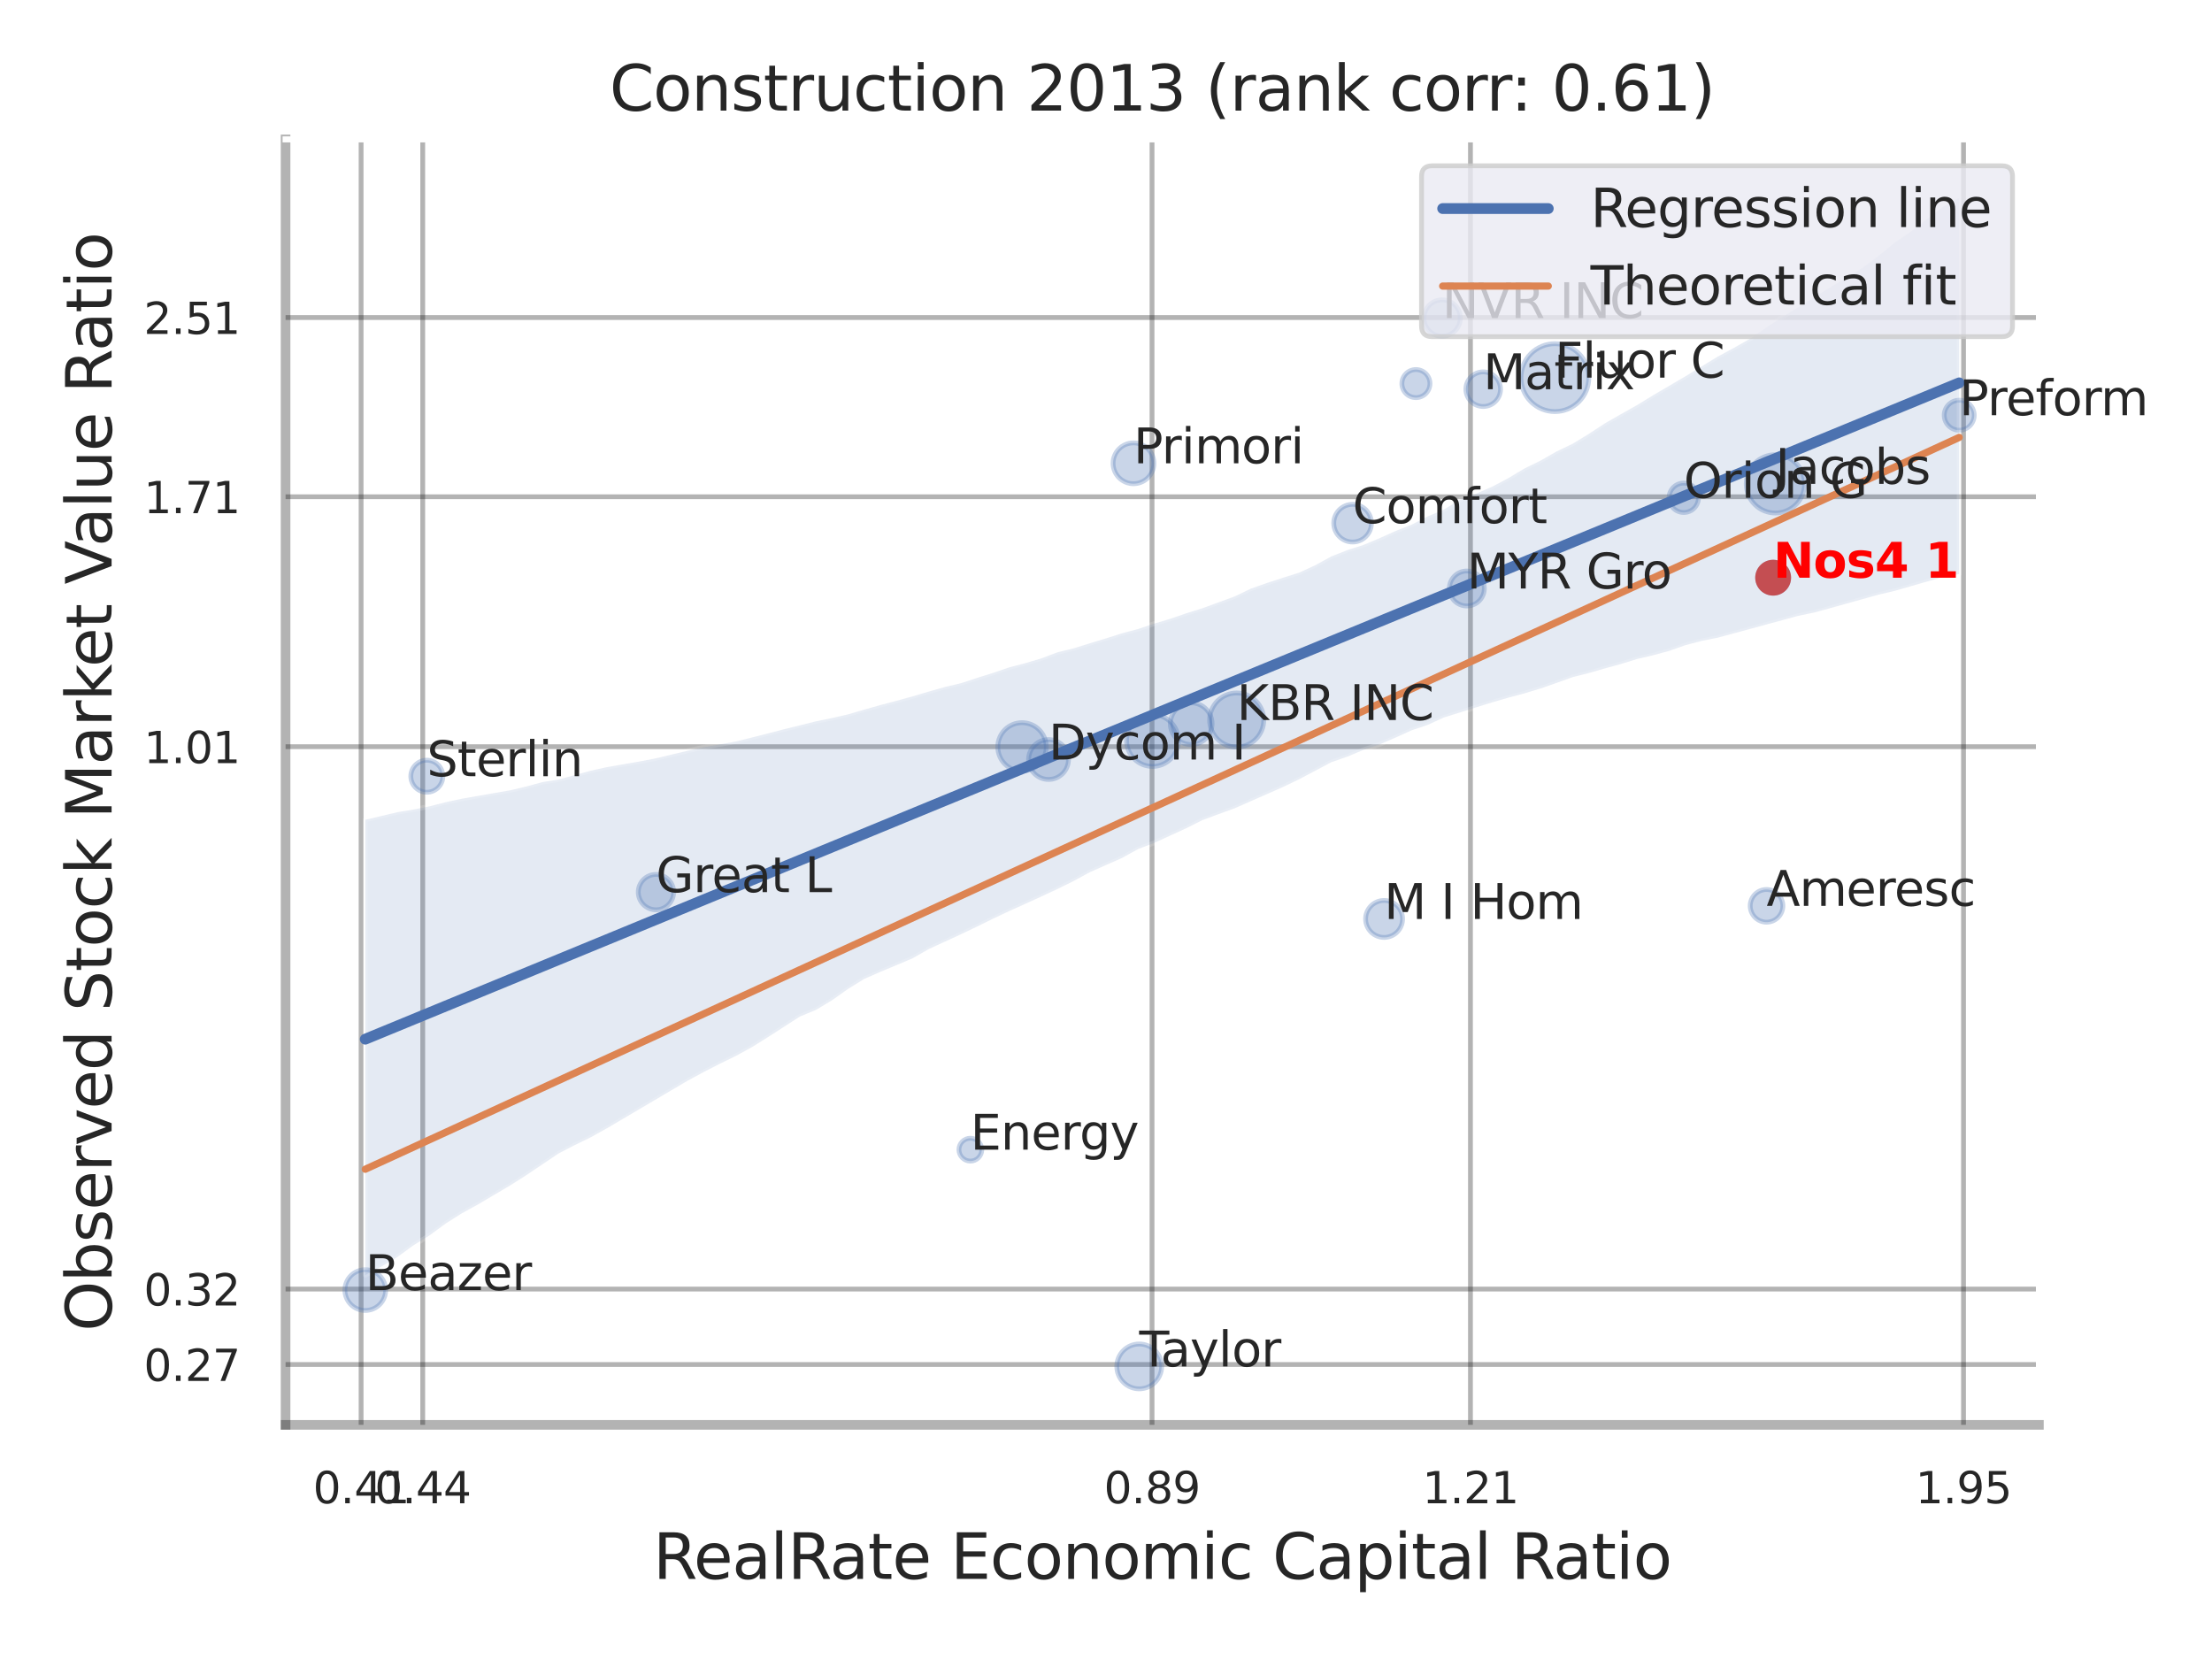 <?xml version="1.0" encoding="utf-8" standalone="no"?>
<!DOCTYPE svg PUBLIC "-//W3C//DTD SVG 1.1//EN"
  "http://www.w3.org/Graphics/SVG/1.1/DTD/svg11.dtd">
<svg xmlns:xlink="http://www.w3.org/1999/xlink" width="460.8pt" height="345.6pt" viewBox="0 0 460.8 345.6" xmlns="http://www.w3.org/2000/svg" version="1.1">
 <defs>
  <style type="text/css">*{stroke-linejoin: round; stroke-linecap: butt}</style>
 </defs>
 <g id="figure_1">
  <g id="patch_1">
   <path d="M 0 345.6 
L 460.8 345.6 
L 460.8 0 
L 0 0 
z
" style="fill: #ffffff"/>
  </g>
  <g id="axes_1">
   <g id="patch_2">
    <path d="M 59.49 296.82 
L 424.743 296.82 
L 424.743 29.04 
L 59.49 29.04 
z
" style="fill: #ffffff"/>
   </g>
   <g id="matplotlib.axis_1">
    <g id="xtick_1">
     <g id="line2d_1">
      <path d="M 75.221 296.82 
L 75.221 29.04 
" clip-path="url(#pe90cf4d11c)" style="fill: none; stroke: #000000; stroke-opacity: 0.3; stroke-linecap: round"/>
     </g>
     <g id="text_1">
      <!-- 0.41 -->
      <g style="fill: #262626" transform="translate(65.202 313.159) scale(0.09 -0.09)">
       <defs>
        <path id="DejaVuSans-30" d="M 2034 4250 
Q 1547 4250 1301 3770 
Q 1056 3291 1056 2328 
Q 1056 1369 1301 889 
Q 1547 409 2034 409 
Q 2525 409 2770 889 
Q 3016 1369 3016 2328 
Q 3016 3291 2770 3770 
Q 2525 4250 2034 4250 
z
M 2034 4750 
Q 2819 4750 3233 4129 
Q 3647 3509 3647 2328 
Q 3647 1150 3233 529 
Q 2819 -91 2034 -91 
Q 1250 -91 836 529 
Q 422 1150 422 2328 
Q 422 3509 836 4129 
Q 1250 4750 2034 4750 
z
" transform="scale(0.016)"/>
        <path id="DejaVuSans-2e" d="M 684 794 
L 1344 794 
L 1344 0 
L 684 0 
L 684 794 
z
" transform="scale(0.016)"/>
        <path id="DejaVuSans-34" d="M 2419 4116 
L 825 1625 
L 2419 1625 
L 2419 4116 
z
M 2253 4666 
L 3047 4666 
L 3047 1625 
L 3713 1625 
L 3713 1100 
L 3047 1100 
L 3047 0 
L 2419 0 
L 2419 1100 
L 313 1100 
L 313 1709 
L 2253 4666 
z
" transform="scale(0.016)"/>
        <path id="DejaVuSans-31" d="M 794 531 
L 1825 531 
L 1825 4091 
L 703 3866 
L 703 4441 
L 1819 4666 
L 2450 4666 
L 2450 531 
L 3481 531 
L 3481 0 
L 794 0 
L 794 531 
z
" transform="scale(0.016)"/>
       </defs>
       <use xlink:href="#DejaVuSans-30"/>
       <use xlink:href="#DejaVuSans-2e" x="63.623"/>
       <use xlink:href="#DejaVuSans-34" x="95.41"/>
       <use xlink:href="#DejaVuSans-31" x="159.033"/>
      </g>
     </g>
    </g>
    <g id="xtick_2">
     <g id="line2d_2">
      <path d="M 88.06 296.82 
L 88.06 29.04 
" clip-path="url(#pe90cf4d11c)" style="fill: none; stroke: #000000; stroke-opacity: 0.3; stroke-linecap: round"/>
     </g>
     <g id="text_2">
      <!-- 0.44 -->
      <g style="fill: #262626" transform="translate(78.041 313.159) scale(0.09 -0.09)">
       <use xlink:href="#DejaVuSans-30"/>
       <use xlink:href="#DejaVuSans-2e" x="63.623"/>
       <use xlink:href="#DejaVuSans-34" x="95.41"/>
       <use xlink:href="#DejaVuSans-34" x="159.033"/>
      </g>
     </g>
    </g>
    <g id="xtick_3">
     <g id="line2d_3">
      <path d="M 239.988 296.82 
L 239.988 29.04 
" clip-path="url(#pe90cf4d11c)" style="fill: none; stroke: #000000; stroke-opacity: 0.3; stroke-linecap: round"/>
     </g>
     <g id="text_3">
      <!-- 0.89 -->
      <g style="fill: #262626" transform="translate(229.969 313.159) scale(0.09 -0.09)">
       <defs>
        <path id="DejaVuSans-38" d="M 2034 2216 
Q 1584 2216 1326 1975 
Q 1069 1734 1069 1313 
Q 1069 891 1326 650 
Q 1584 409 2034 409 
Q 2484 409 2743 651 
Q 3003 894 3003 1313 
Q 3003 1734 2745 1975 
Q 2488 2216 2034 2216 
z
M 1403 2484 
Q 997 2584 770 2862 
Q 544 3141 544 3541 
Q 544 4100 942 4425 
Q 1341 4750 2034 4750 
Q 2731 4750 3128 4425 
Q 3525 4100 3525 3541 
Q 3525 3141 3298 2862 
Q 3072 2584 2669 2484 
Q 3125 2378 3379 2068 
Q 3634 1759 3634 1313 
Q 3634 634 3220 271 
Q 2806 -91 2034 -91 
Q 1263 -91 848 271 
Q 434 634 434 1313 
Q 434 1759 690 2068 
Q 947 2378 1403 2484 
z
M 1172 3481 
Q 1172 3119 1398 2916 
Q 1625 2713 2034 2713 
Q 2441 2713 2670 2916 
Q 2900 3119 2900 3481 
Q 2900 3844 2670 4047 
Q 2441 4250 2034 4250 
Q 1625 4250 1398 4047 
Q 1172 3844 1172 3481 
z
" transform="scale(0.016)"/>
        <path id="DejaVuSans-39" d="M 703 97 
L 703 672 
Q 941 559 1184 500 
Q 1428 441 1663 441 
Q 2288 441 2617 861 
Q 2947 1281 2994 2138 
Q 2813 1869 2534 1725 
Q 2256 1581 1919 1581 
Q 1219 1581 811 2004 
Q 403 2428 403 3163 
Q 403 3881 828 4315 
Q 1253 4750 1959 4750 
Q 2769 4750 3195 4129 
Q 3622 3509 3622 2328 
Q 3622 1225 3098 567 
Q 2575 -91 1691 -91 
Q 1453 -91 1209 -44 
Q 966 3 703 97 
z
M 1959 2075 
Q 2384 2075 2632 2365 
Q 2881 2656 2881 3163 
Q 2881 3666 2632 3958 
Q 2384 4250 1959 4250 
Q 1534 4250 1286 3958 
Q 1038 3666 1038 3163 
Q 1038 2656 1286 2365 
Q 1534 2075 1959 2075 
z
" transform="scale(0.016)"/>
       </defs>
       <use xlink:href="#DejaVuSans-30"/>
       <use xlink:href="#DejaVuSans-2e" x="63.623"/>
       <use xlink:href="#DejaVuSans-38" x="95.41"/>
       <use xlink:href="#DejaVuSans-39" x="159.033"/>
      </g>
     </g>
    </g>
    <g id="xtick_4">
     <g id="line2d_4">
      <path d="M 306.323 296.82 
L 306.323 29.04 
" clip-path="url(#pe90cf4d11c)" style="fill: none; stroke: #000000; stroke-opacity: 0.3; stroke-linecap: round"/>
     </g>
     <g id="text_4">
      <!-- 1.21 -->
      <g style="fill: #262626" transform="translate(296.303 313.159) scale(0.09 -0.09)">
       <defs>
        <path id="DejaVuSans-32" d="M 1228 531 
L 3431 531 
L 3431 0 
L 469 0 
L 469 531 
Q 828 903 1448 1529 
Q 2069 2156 2228 2338 
Q 2531 2678 2651 2914 
Q 2772 3150 2772 3378 
Q 2772 3750 2511 3984 
Q 2250 4219 1831 4219 
Q 1534 4219 1204 4116 
Q 875 4013 500 3803 
L 500 4441 
Q 881 4594 1212 4672 
Q 1544 4750 1819 4750 
Q 2544 4750 2975 4387 
Q 3406 4025 3406 3419 
Q 3406 3131 3298 2873 
Q 3191 2616 2906 2266 
Q 2828 2175 2409 1742 
Q 1991 1309 1228 531 
z
" transform="scale(0.016)"/>
       </defs>
       <use xlink:href="#DejaVuSans-31"/>
       <use xlink:href="#DejaVuSans-2e" x="63.623"/>
       <use xlink:href="#DejaVuSans-32" x="95.41"/>
       <use xlink:href="#DejaVuSans-31" x="159.033"/>
      </g>
     </g>
    </g>
    <g id="xtick_5">
     <g id="line2d_5">
      <path d="M 409.035 296.82 
L 409.035 29.04 
" clip-path="url(#pe90cf4d11c)" style="fill: none; stroke: #000000; stroke-opacity: 0.3; stroke-linecap: round"/>
     </g>
     <g id="text_5">
      <!-- 1.95 -->
      <g style="fill: #262626" transform="translate(399.015 313.159) scale(0.09 -0.09)">
       <defs>
        <path id="DejaVuSans-35" d="M 691 4666 
L 3169 4666 
L 3169 4134 
L 1269 4134 
L 1269 2991 
Q 1406 3038 1543 3061 
Q 1681 3084 1819 3084 
Q 2600 3084 3056 2656 
Q 3513 2228 3513 1497 
Q 3513 744 3044 326 
Q 2575 -91 1722 -91 
Q 1428 -91 1123 -41 
Q 819 9 494 109 
L 494 744 
Q 775 591 1075 516 
Q 1375 441 1709 441 
Q 2250 441 2565 725 
Q 2881 1009 2881 1497 
Q 2881 1984 2565 2268 
Q 2250 2553 1709 2553 
Q 1456 2553 1204 2497 
Q 953 2441 691 2322 
L 691 4666 
z
" transform="scale(0.016)"/>
       </defs>
       <use xlink:href="#DejaVuSans-31"/>
       <use xlink:href="#DejaVuSans-2e" x="63.623"/>
       <use xlink:href="#DejaVuSans-39" x="95.41"/>
       <use xlink:href="#DejaVuSans-35" x="159.033"/>
      </g>
     </g>
    </g>
    <g id="xtick_6"/>
    <g id="xtick_7"/>
    <g id="xtick_8"/>
    <g id="text_6">
     <!-- RealRate Economic Capital Ratio -->
     <g style="fill: #262626" transform="translate(136.063 328.908) scale(0.13 -0.13)">
      <defs>
       <path id="DejaVuSans-52" d="M 2841 2188 
Q 3044 2119 3236 1894 
Q 3428 1669 3622 1275 
L 4263 0 
L 3584 0 
L 2988 1197 
Q 2756 1666 2539 1819 
Q 2322 1972 1947 1972 
L 1259 1972 
L 1259 0 
L 628 0 
L 628 4666 
L 2053 4666 
Q 2853 4666 3247 4331 
Q 3641 3997 3641 3322 
Q 3641 2881 3436 2590 
Q 3231 2300 2841 2188 
z
M 1259 4147 
L 1259 2491 
L 2053 2491 
Q 2509 2491 2742 2702 
Q 2975 2913 2975 3322 
Q 2975 3731 2742 3939 
Q 2509 4147 2053 4147 
L 1259 4147 
z
" transform="scale(0.016)"/>
       <path id="DejaVuSans-65" d="M 3597 1894 
L 3597 1613 
L 953 1613 
Q 991 1019 1311 708 
Q 1631 397 2203 397 
Q 2534 397 2845 478 
Q 3156 559 3463 722 
L 3463 178 
Q 3153 47 2828 -22 
Q 2503 -91 2169 -91 
Q 1331 -91 842 396 
Q 353 884 353 1716 
Q 353 2575 817 3079 
Q 1281 3584 2069 3584 
Q 2775 3584 3186 3129 
Q 3597 2675 3597 1894 
z
M 3022 2063 
Q 3016 2534 2758 2815 
Q 2500 3097 2075 3097 
Q 1594 3097 1305 2825 
Q 1016 2553 972 2059 
L 3022 2063 
z
" transform="scale(0.016)"/>
       <path id="DejaVuSans-61" d="M 2194 1759 
Q 1497 1759 1228 1600 
Q 959 1441 959 1056 
Q 959 750 1161 570 
Q 1363 391 1709 391 
Q 2188 391 2477 730 
Q 2766 1069 2766 1631 
L 2766 1759 
L 2194 1759 
z
M 3341 1997 
L 3341 0 
L 2766 0 
L 2766 531 
Q 2569 213 2275 61 
Q 1981 -91 1556 -91 
Q 1019 -91 701 211 
Q 384 513 384 1019 
Q 384 1609 779 1909 
Q 1175 2209 1959 2209 
L 2766 2209 
L 2766 2266 
Q 2766 2663 2505 2880 
Q 2244 3097 1772 3097 
Q 1472 3097 1187 3025 
Q 903 2953 641 2809 
L 641 3341 
Q 956 3463 1253 3523 
Q 1550 3584 1831 3584 
Q 2591 3584 2966 3190 
Q 3341 2797 3341 1997 
z
" transform="scale(0.016)"/>
       <path id="DejaVuSans-6c" d="M 603 4863 
L 1178 4863 
L 1178 0 
L 603 0 
L 603 4863 
z
" transform="scale(0.016)"/>
       <path id="DejaVuSans-74" d="M 1172 4494 
L 1172 3500 
L 2356 3500 
L 2356 3053 
L 1172 3053 
L 1172 1153 
Q 1172 725 1289 603 
Q 1406 481 1766 481 
L 2356 481 
L 2356 0 
L 1766 0 
Q 1100 0 847 248 
Q 594 497 594 1153 
L 594 3053 
L 172 3053 
L 172 3500 
L 594 3500 
L 594 4494 
L 1172 4494 
z
" transform="scale(0.016)"/>
       <path id="DejaVuSans-20" transform="scale(0.016)"/>
       <path id="DejaVuSans-45" d="M 628 4666 
L 3578 4666 
L 3578 4134 
L 1259 4134 
L 1259 2753 
L 3481 2753 
L 3481 2222 
L 1259 2222 
L 1259 531 
L 3634 531 
L 3634 0 
L 628 0 
L 628 4666 
z
" transform="scale(0.016)"/>
       <path id="DejaVuSans-63" d="M 3122 3366 
L 3122 2828 
Q 2878 2963 2633 3030 
Q 2388 3097 2138 3097 
Q 1578 3097 1268 2742 
Q 959 2388 959 1747 
Q 959 1106 1268 751 
Q 1578 397 2138 397 
Q 2388 397 2633 464 
Q 2878 531 3122 666 
L 3122 134 
Q 2881 22 2623 -34 
Q 2366 -91 2075 -91 
Q 1284 -91 818 406 
Q 353 903 353 1747 
Q 353 2603 823 3093 
Q 1294 3584 2113 3584 
Q 2378 3584 2631 3529 
Q 2884 3475 3122 3366 
z
" transform="scale(0.016)"/>
       <path id="DejaVuSans-6f" d="M 1959 3097 
Q 1497 3097 1228 2736 
Q 959 2375 959 1747 
Q 959 1119 1226 758 
Q 1494 397 1959 397 
Q 2419 397 2687 759 
Q 2956 1122 2956 1747 
Q 2956 2369 2687 2733 
Q 2419 3097 1959 3097 
z
M 1959 3584 
Q 2709 3584 3137 3096 
Q 3566 2609 3566 1747 
Q 3566 888 3137 398 
Q 2709 -91 1959 -91 
Q 1206 -91 779 398 
Q 353 888 353 1747 
Q 353 2609 779 3096 
Q 1206 3584 1959 3584 
z
" transform="scale(0.016)"/>
       <path id="DejaVuSans-6e" d="M 3513 2113 
L 3513 0 
L 2938 0 
L 2938 2094 
Q 2938 2591 2744 2837 
Q 2550 3084 2163 3084 
Q 1697 3084 1428 2787 
Q 1159 2491 1159 1978 
L 1159 0 
L 581 0 
L 581 3500 
L 1159 3500 
L 1159 2956 
Q 1366 3272 1645 3428 
Q 1925 3584 2291 3584 
Q 2894 3584 3203 3211 
Q 3513 2838 3513 2113 
z
" transform="scale(0.016)"/>
       <path id="DejaVuSans-6d" d="M 3328 2828 
Q 3544 3216 3844 3400 
Q 4144 3584 4550 3584 
Q 5097 3584 5394 3201 
Q 5691 2819 5691 2113 
L 5691 0 
L 5113 0 
L 5113 2094 
Q 5113 2597 4934 2840 
Q 4756 3084 4391 3084 
Q 3944 3084 3684 2787 
Q 3425 2491 3425 1978 
L 3425 0 
L 2847 0 
L 2847 2094 
Q 2847 2600 2669 2842 
Q 2491 3084 2119 3084 
Q 1678 3084 1418 2786 
Q 1159 2488 1159 1978 
L 1159 0 
L 581 0 
L 581 3500 
L 1159 3500 
L 1159 2956 
Q 1356 3278 1631 3431 
Q 1906 3584 2284 3584 
Q 2666 3584 2933 3390 
Q 3200 3197 3328 2828 
z
" transform="scale(0.016)"/>
       <path id="DejaVuSans-69" d="M 603 3500 
L 1178 3500 
L 1178 0 
L 603 0 
L 603 3500 
z
M 603 4863 
L 1178 4863 
L 1178 4134 
L 603 4134 
L 603 4863 
z
" transform="scale(0.016)"/>
       <path id="DejaVuSans-43" d="M 4122 4306 
L 4122 3641 
Q 3803 3938 3442 4084 
Q 3081 4231 2675 4231 
Q 1875 4231 1450 3742 
Q 1025 3253 1025 2328 
Q 1025 1406 1450 917 
Q 1875 428 2675 428 
Q 3081 428 3442 575 
Q 3803 722 4122 1019 
L 4122 359 
Q 3791 134 3420 21 
Q 3050 -91 2638 -91 
Q 1578 -91 968 557 
Q 359 1206 359 2328 
Q 359 3453 968 4101 
Q 1578 4750 2638 4750 
Q 3056 4750 3426 4639 
Q 3797 4528 4122 4306 
z
" transform="scale(0.016)"/>
       <path id="DejaVuSans-70" d="M 1159 525 
L 1159 -1331 
L 581 -1331 
L 581 3500 
L 1159 3500 
L 1159 2969 
Q 1341 3281 1617 3432 
Q 1894 3584 2278 3584 
Q 2916 3584 3314 3078 
Q 3713 2572 3713 1747 
Q 3713 922 3314 415 
Q 2916 -91 2278 -91 
Q 1894 -91 1617 61 
Q 1341 213 1159 525 
z
M 3116 1747 
Q 3116 2381 2855 2742 
Q 2594 3103 2138 3103 
Q 1681 3103 1420 2742 
Q 1159 2381 1159 1747 
Q 1159 1113 1420 752 
Q 1681 391 2138 391 
Q 2594 391 2855 752 
Q 3116 1113 3116 1747 
z
" transform="scale(0.016)"/>
      </defs>
      <use xlink:href="#DejaVuSans-52"/>
      <use xlink:href="#DejaVuSans-65" x="64.982"/>
      <use xlink:href="#DejaVuSans-61" x="126.506"/>
      <use xlink:href="#DejaVuSans-6c" x="187.785"/>
      <use xlink:href="#DejaVuSans-52" x="215.568"/>
      <use xlink:href="#DejaVuSans-61" x="282.801"/>
      <use xlink:href="#DejaVuSans-74" x="344.08"/>
      <use xlink:href="#DejaVuSans-65" x="383.289"/>
      <use xlink:href="#DejaVuSans-20" x="444.812"/>
      <use xlink:href="#DejaVuSans-45" x="476.6"/>
      <use xlink:href="#DejaVuSans-63" x="539.783"/>
      <use xlink:href="#DejaVuSans-6f" x="594.764"/>
      <use xlink:href="#DejaVuSans-6e" x="655.945"/>
      <use xlink:href="#DejaVuSans-6f" x="719.324"/>
      <use xlink:href="#DejaVuSans-6d" x="780.506"/>
      <use xlink:href="#DejaVuSans-69" x="877.918"/>
      <use xlink:href="#DejaVuSans-63" x="905.701"/>
      <use xlink:href="#DejaVuSans-20" x="960.682"/>
      <use xlink:href="#DejaVuSans-43" x="992.469"/>
      <use xlink:href="#DejaVuSans-61" x="1062.293"/>
      <use xlink:href="#DejaVuSans-70" x="1123.572"/>
      <use xlink:href="#DejaVuSans-69" x="1187.049"/>
      <use xlink:href="#DejaVuSans-74" x="1214.832"/>
      <use xlink:href="#DejaVuSans-61" x="1254.041"/>
      <use xlink:href="#DejaVuSans-6c" x="1315.32"/>
      <use xlink:href="#DejaVuSans-20" x="1343.104"/>
      <use xlink:href="#DejaVuSans-52" x="1374.891"/>
      <use xlink:href="#DejaVuSans-61" x="1442.123"/>
      <use xlink:href="#DejaVuSans-74" x="1503.402"/>
      <use xlink:href="#DejaVuSans-69" x="1542.611"/>
      <use xlink:href="#DejaVuSans-6f" x="1570.395"/>
     </g>
    </g>
   </g>
   <g id="matplotlib.axis_2">
    <g id="ytick_1">
     <g id="line2d_6">
      <path d="M 59.49 284.254 
L 424.743 284.254 
" clip-path="url(#pe90cf4d11c)" style="fill: none; stroke: #000000; stroke-opacity: 0.3; stroke-linecap: round"/>
     </g>
     <g id="text_7">
      <!-- 0.27 -->
      <g style="fill: #262626" transform="translate(29.951 287.674) scale(0.09 -0.09)">
       <defs>
        <path id="DejaVuSans-37" d="M 525 4666 
L 3525 4666 
L 3525 4397 
L 1831 0 
L 1172 0 
L 2766 4134 
L 525 4134 
L 525 4666 
z
" transform="scale(0.016)"/>
       </defs>
       <use xlink:href="#DejaVuSans-30"/>
       <use xlink:href="#DejaVuSans-2e" x="63.623"/>
       <use xlink:href="#DejaVuSans-32" x="95.41"/>
       <use xlink:href="#DejaVuSans-37" x="159.033"/>
      </g>
     </g>
    </g>
    <g id="ytick_2">
     <g id="line2d_7">
      <path d="M 59.49 268.535 
L 424.743 268.535 
" clip-path="url(#pe90cf4d11c)" style="fill: none; stroke: #000000; stroke-opacity: 0.3; stroke-linecap: round"/>
     </g>
     <g id="text_8">
      <!-- 0.32 -->
      <g style="fill: #262626" transform="translate(29.951 271.954) scale(0.09 -0.09)">
       <defs>
        <path id="DejaVuSans-33" d="M 2597 2516 
Q 3050 2419 3304 2112 
Q 3559 1806 3559 1356 
Q 3559 666 3084 287 
Q 2609 -91 1734 -91 
Q 1441 -91 1130 -33 
Q 819 25 488 141 
L 488 750 
Q 750 597 1062 519 
Q 1375 441 1716 441 
Q 2309 441 2620 675 
Q 2931 909 2931 1356 
Q 2931 1769 2642 2001 
Q 2353 2234 1838 2234 
L 1294 2234 
L 1294 2753 
L 1863 2753 
Q 2328 2753 2575 2939 
Q 2822 3125 2822 3475 
Q 2822 3834 2567 4026 
Q 2313 4219 1838 4219 
Q 1578 4219 1281 4162 
Q 984 4106 628 3988 
L 628 4550 
Q 988 4650 1302 4700 
Q 1616 4750 1894 4750 
Q 2613 4750 3031 4423 
Q 3450 4097 3450 3541 
Q 3450 3153 3228 2886 
Q 3006 2619 2597 2516 
z
" transform="scale(0.016)"/>
       </defs>
       <use xlink:href="#DejaVuSans-30"/>
       <use xlink:href="#DejaVuSans-2e" x="63.623"/>
       <use xlink:href="#DejaVuSans-33" x="95.41"/>
       <use xlink:href="#DejaVuSans-32" x="159.033"/>
      </g>
     </g>
    </g>
    <g id="ytick_3">
     <g id="line2d_8">
      <path d="M 59.49 155.552 
L 424.743 155.552 
" clip-path="url(#pe90cf4d11c)" style="fill: none; stroke: #000000; stroke-opacity: 0.3; stroke-linecap: round"/>
     </g>
     <g id="text_9">
      <!-- 1.01 -->
      <g style="fill: #262626" transform="translate(29.951 158.971) scale(0.09 -0.09)">
       <use xlink:href="#DejaVuSans-31"/>
       <use xlink:href="#DejaVuSans-2e" x="63.623"/>
       <use xlink:href="#DejaVuSans-30" x="95.41"/>
       <use xlink:href="#DejaVuSans-31" x="159.033"/>
      </g>
     </g>
    </g>
    <g id="ytick_4">
     <g id="line2d_9">
      <path d="M 59.49 103.482 
L 424.743 103.482 
" clip-path="url(#pe90cf4d11c)" style="fill: none; stroke: #000000; stroke-opacity: 0.3; stroke-linecap: round"/>
     </g>
     <g id="text_10">
      <!-- 1.71 -->
      <g style="fill: #262626" transform="translate(29.951 106.901) scale(0.09 -0.09)">
       <use xlink:href="#DejaVuSans-31"/>
       <use xlink:href="#DejaVuSans-2e" x="63.623"/>
       <use xlink:href="#DejaVuSans-37" x="95.41"/>
       <use xlink:href="#DejaVuSans-31" x="159.033"/>
      </g>
     </g>
    </g>
    <g id="ytick_5">
     <g id="line2d_10">
      <path d="M 59.49 66.148 
L 424.743 66.148 
" clip-path="url(#pe90cf4d11c)" style="fill: none; stroke: #000000; stroke-opacity: 0.3; stroke-linecap: round"/>
     </g>
     <g id="text_11">
      <!-- 2.51 -->
      <g style="fill: #262626" transform="translate(29.951 69.568) scale(0.09 -0.09)">
       <use xlink:href="#DejaVuSans-32"/>
       <use xlink:href="#DejaVuSans-2e" x="63.623"/>
       <use xlink:href="#DejaVuSans-35" x="95.41"/>
       <use xlink:href="#DejaVuSans-31" x="159.033"/>
      </g>
     </g>
    </g>
    <g id="ytick_6"/>
    <g id="ytick_7"/>
    <g id="ytick_8"/>
    <g id="text_12">
     <!-- Observed Stock Market Value Ratio -->
     <g style="fill: #262626" transform="translate(23.247 277.332) rotate(-90) scale(0.13 -0.13)">
      <defs>
       <path id="DejaVuSans-4f" d="M 2522 4238 
Q 1834 4238 1429 3725 
Q 1025 3213 1025 2328 
Q 1025 1447 1429 934 
Q 1834 422 2522 422 
Q 3209 422 3611 934 
Q 4013 1447 4013 2328 
Q 4013 3213 3611 3725 
Q 3209 4238 2522 4238 
z
M 2522 4750 
Q 3503 4750 4090 4092 
Q 4678 3434 4678 2328 
Q 4678 1225 4090 567 
Q 3503 -91 2522 -91 
Q 1538 -91 948 565 
Q 359 1222 359 2328 
Q 359 3434 948 4092 
Q 1538 4750 2522 4750 
z
" transform="scale(0.016)"/>
       <path id="DejaVuSans-62" d="M 3116 1747 
Q 3116 2381 2855 2742 
Q 2594 3103 2138 3103 
Q 1681 3103 1420 2742 
Q 1159 2381 1159 1747 
Q 1159 1113 1420 752 
Q 1681 391 2138 391 
Q 2594 391 2855 752 
Q 3116 1113 3116 1747 
z
M 1159 2969 
Q 1341 3281 1617 3432 
Q 1894 3584 2278 3584 
Q 2916 3584 3314 3078 
Q 3713 2572 3713 1747 
Q 3713 922 3314 415 
Q 2916 -91 2278 -91 
Q 1894 -91 1617 61 
Q 1341 213 1159 525 
L 1159 0 
L 581 0 
L 581 4863 
L 1159 4863 
L 1159 2969 
z
" transform="scale(0.016)"/>
       <path id="DejaVuSans-73" d="M 2834 3397 
L 2834 2853 
Q 2591 2978 2328 3040 
Q 2066 3103 1784 3103 
Q 1356 3103 1142 2972 
Q 928 2841 928 2578 
Q 928 2378 1081 2264 
Q 1234 2150 1697 2047 
L 1894 2003 
Q 2506 1872 2764 1633 
Q 3022 1394 3022 966 
Q 3022 478 2636 193 
Q 2250 -91 1575 -91 
Q 1294 -91 989 -36 
Q 684 19 347 128 
L 347 722 
Q 666 556 975 473 
Q 1284 391 1588 391 
Q 1994 391 2212 530 
Q 2431 669 2431 922 
Q 2431 1156 2273 1281 
Q 2116 1406 1581 1522 
L 1381 1569 
Q 847 1681 609 1914 
Q 372 2147 372 2553 
Q 372 3047 722 3315 
Q 1072 3584 1716 3584 
Q 2034 3584 2315 3537 
Q 2597 3491 2834 3397 
z
" transform="scale(0.016)"/>
       <path id="DejaVuSans-72" d="M 2631 2963 
Q 2534 3019 2420 3045 
Q 2306 3072 2169 3072 
Q 1681 3072 1420 2755 
Q 1159 2438 1159 1844 
L 1159 0 
L 581 0 
L 581 3500 
L 1159 3500 
L 1159 2956 
Q 1341 3275 1631 3429 
Q 1922 3584 2338 3584 
Q 2397 3584 2469 3576 
Q 2541 3569 2628 3553 
L 2631 2963 
z
" transform="scale(0.016)"/>
       <path id="DejaVuSans-76" d="M 191 3500 
L 800 3500 
L 1894 563 
L 2988 3500 
L 3597 3500 
L 2284 0 
L 1503 0 
L 191 3500 
z
" transform="scale(0.016)"/>
       <path id="DejaVuSans-64" d="M 2906 2969 
L 2906 4863 
L 3481 4863 
L 3481 0 
L 2906 0 
L 2906 525 
Q 2725 213 2448 61 
Q 2172 -91 1784 -91 
Q 1150 -91 751 415 
Q 353 922 353 1747 
Q 353 2572 751 3078 
Q 1150 3584 1784 3584 
Q 2172 3584 2448 3432 
Q 2725 3281 2906 2969 
z
M 947 1747 
Q 947 1113 1208 752 
Q 1469 391 1925 391 
Q 2381 391 2643 752 
Q 2906 1113 2906 1747 
Q 2906 2381 2643 2742 
Q 2381 3103 1925 3103 
Q 1469 3103 1208 2742 
Q 947 2381 947 1747 
z
" transform="scale(0.016)"/>
       <path id="DejaVuSans-53" d="M 3425 4513 
L 3425 3897 
Q 3066 4069 2747 4153 
Q 2428 4238 2131 4238 
Q 1616 4238 1336 4038 
Q 1056 3838 1056 3469 
Q 1056 3159 1242 3001 
Q 1428 2844 1947 2747 
L 2328 2669 
Q 3034 2534 3370 2195 
Q 3706 1856 3706 1288 
Q 3706 609 3251 259 
Q 2797 -91 1919 -91 
Q 1588 -91 1214 -16 
Q 841 59 441 206 
L 441 856 
Q 825 641 1194 531 
Q 1563 422 1919 422 
Q 2459 422 2753 634 
Q 3047 847 3047 1241 
Q 3047 1584 2836 1778 
Q 2625 1972 2144 2069 
L 1759 2144 
Q 1053 2284 737 2584 
Q 422 2884 422 3419 
Q 422 4038 858 4394 
Q 1294 4750 2059 4750 
Q 2388 4750 2728 4690 
Q 3069 4631 3425 4513 
z
" transform="scale(0.016)"/>
       <path id="DejaVuSans-6b" d="M 581 4863 
L 1159 4863 
L 1159 1991 
L 2875 3500 
L 3609 3500 
L 1753 1863 
L 3688 0 
L 2938 0 
L 1159 1709 
L 1159 0 
L 581 0 
L 581 4863 
z
" transform="scale(0.016)"/>
       <path id="DejaVuSans-4d" d="M 628 4666 
L 1569 4666 
L 2759 1491 
L 3956 4666 
L 4897 4666 
L 4897 0 
L 4281 0 
L 4281 4097 
L 3078 897 
L 2444 897 
L 1241 4097 
L 1241 0 
L 628 0 
L 628 4666 
z
" transform="scale(0.016)"/>
       <path id="DejaVuSans-56" d="M 1831 0 
L 50 4666 
L 709 4666 
L 2188 738 
L 3669 4666 
L 4325 4666 
L 2547 0 
L 1831 0 
z
" transform="scale(0.016)"/>
       <path id="DejaVuSans-75" d="M 544 1381 
L 544 3500 
L 1119 3500 
L 1119 1403 
Q 1119 906 1312 657 
Q 1506 409 1894 409 
Q 2359 409 2629 706 
Q 2900 1003 2900 1516 
L 2900 3500 
L 3475 3500 
L 3475 0 
L 2900 0 
L 2900 538 
Q 2691 219 2414 64 
Q 2138 -91 1772 -91 
Q 1169 -91 856 284 
Q 544 659 544 1381 
z
M 1991 3584 
L 1991 3584 
z
" transform="scale(0.016)"/>
      </defs>
      <use xlink:href="#DejaVuSans-4f"/>
      <use xlink:href="#DejaVuSans-62" x="78.711"/>
      <use xlink:href="#DejaVuSans-73" x="142.188"/>
      <use xlink:href="#DejaVuSans-65" x="194.287"/>
      <use xlink:href="#DejaVuSans-72" x="255.811"/>
      <use xlink:href="#DejaVuSans-76" x="296.924"/>
      <use xlink:href="#DejaVuSans-65" x="356.104"/>
      <use xlink:href="#DejaVuSans-64" x="417.627"/>
      <use xlink:href="#DejaVuSans-20" x="481.104"/>
      <use xlink:href="#DejaVuSans-53" x="512.891"/>
      <use xlink:href="#DejaVuSans-74" x="576.367"/>
      <use xlink:href="#DejaVuSans-6f" x="615.576"/>
      <use xlink:href="#DejaVuSans-63" x="676.758"/>
      <use xlink:href="#DejaVuSans-6b" x="731.738"/>
      <use xlink:href="#DejaVuSans-20" x="789.648"/>
      <use xlink:href="#DejaVuSans-4d" x="821.436"/>
      <use xlink:href="#DejaVuSans-61" x="907.715"/>
      <use xlink:href="#DejaVuSans-72" x="968.994"/>
      <use xlink:href="#DejaVuSans-6b" x="1010.107"/>
      <use xlink:href="#DejaVuSans-65" x="1064.393"/>
      <use xlink:href="#DejaVuSans-74" x="1125.916"/>
      <use xlink:href="#DejaVuSans-20" x="1165.125"/>
      <use xlink:href="#DejaVuSans-56" x="1196.912"/>
      <use xlink:href="#DejaVuSans-61" x="1257.57"/>
      <use xlink:href="#DejaVuSans-6c" x="1318.85"/>
      <use xlink:href="#DejaVuSans-75" x="1346.633"/>
      <use xlink:href="#DejaVuSans-65" x="1410.012"/>
      <use xlink:href="#DejaVuSans-20" x="1471.535"/>
      <use xlink:href="#DejaVuSans-52" x="1503.322"/>
      <use xlink:href="#DejaVuSans-61" x="1570.555"/>
      <use xlink:href="#DejaVuSans-74" x="1631.834"/>
      <use xlink:href="#DejaVuSans-69" x="1671.043"/>
      <use xlink:href="#DejaVuSans-6f" x="1698.826"/>
     </g>
    </g>
   </g>
   <g id="PathCollection_1">
    <path d="M 212.907 160.639 
C 214.245 160.639 215.529 160.107 216.476 159.161 
C 217.423 158.214 217.955 156.93 217.955 155.591 
C 217.955 154.253 217.423 152.969 216.476 152.022 
C 215.529 151.075 214.245 150.543 212.907 150.543 
C 211.568 150.543 210.284 151.075 209.337 152.022 
C 208.391 152.969 207.859 154.253 207.859 155.591 
C 207.859 156.93 208.391 158.214 209.337 159.161 
C 210.284 160.107 211.568 160.639 212.907 160.639 
z
" clip-path="url(#pe90cf4d11c)" style="fill: #4c72b0; fill-opacity: 0.3; stroke: #4c72b0; stroke-opacity: 0.3"/>
    <path d="M 369.848 106.873 
C 371.459 106.873 373.005 106.232 374.144 105.093 
C 375.284 103.954 375.924 102.408 375.924 100.797 
C 375.924 99.185 375.284 97.64 374.144 96.5 
C 373.005 95.361 371.459 94.721 369.848 94.721 
C 368.237 94.721 366.691 95.361 365.552 96.5 
C 364.412 97.64 363.772 99.185 363.772 100.797 
C 363.772 102.408 364.412 103.954 365.552 105.093 
C 366.691 106.232 368.237 106.873 369.848 106.873 
z
" clip-path="url(#pe90cf4d11c)" style="fill: #4c72b0; fill-opacity: 0.3; stroke: #4c72b0; stroke-opacity: 0.3"/>
    <path d="M 218.432 162.374 
C 219.534 162.374 220.59 161.936 221.37 161.157 
C 222.149 160.378 222.586 159.321 222.586 158.219 
C 222.586 157.118 222.149 156.061 221.37 155.282 
C 220.59 154.502 219.534 154.065 218.432 154.065 
C 217.33 154.065 216.273 154.502 215.494 155.282 
C 214.715 156.061 214.277 157.118 214.277 158.219 
C 214.277 159.321 214.715 160.378 215.494 161.157 
C 216.273 161.936 217.33 162.374 218.432 162.374 
z
" clip-path="url(#pe90cf4d11c)" style="fill: #4c72b0; fill-opacity: 0.3; stroke: #4c72b0; stroke-opacity: 0.3"/>
    <path d="M 408.14 89.623 
C 408.969 89.623 409.764 89.293 410.35 88.707 
C 410.936 88.121 411.265 87.327 411.265 86.498 
C 411.265 85.669 410.936 84.874 410.35 84.288 
C 409.764 83.702 408.969 83.373 408.14 83.373 
C 407.312 83.373 406.517 83.702 405.931 84.288 
C 405.345 84.874 405.016 85.669 405.016 86.498 
C 405.016 87.327 405.345 88.121 405.931 88.707 
C 406.517 89.293 407.312 89.623 408.14 89.623 
z
" clip-path="url(#pe90cf4d11c)" style="fill: #4c72b0; fill-opacity: 0.3; stroke: #4c72b0; stroke-opacity: 0.3"/>
    <path d="M 294.963 82.832 
C 295.738 82.832 296.482 82.524 297.031 81.976 
C 297.579 81.427 297.887 80.683 297.887 79.908 
C 297.887 79.132 297.579 78.388 297.031 77.84 
C 296.482 77.291 295.738 76.983 294.963 76.983 
C 294.187 76.983 293.443 77.291 292.895 77.84 
C 292.346 78.388 292.038 79.132 292.038 79.908 
C 292.038 80.683 292.346 81.427 292.895 81.976 
C 293.443 82.524 294.187 82.832 294.963 82.832 
z
" clip-path="url(#pe90cf4d11c)" style="fill: #4c72b0; fill-opacity: 0.3; stroke: #4c72b0; stroke-opacity: 0.3"/>
    <path d="M 240.085 159.662 
C 241.518 159.662 242.892 159.092 243.905 158.079 
C 244.919 157.066 245.488 155.691 245.488 154.258 
C 245.488 152.825 244.919 151.451 243.905 150.437 
C 242.892 149.424 241.518 148.855 240.085 148.855 
C 238.652 148.855 237.277 149.424 236.264 150.437 
C 235.251 151.451 234.681 152.825 234.681 154.258 
C 234.681 155.691 235.251 157.066 236.264 158.079 
C 237.277 159.092 238.652 159.662 240.085 159.662 
z
" clip-path="url(#pe90cf4d11c)" style="fill: #4c72b0; fill-opacity: 0.3; stroke: #4c72b0; stroke-opacity: 0.3"/>
    <path d="M 305.57 126.235 
C 306.536 126.235 307.462 125.851 308.145 125.168 
C 308.828 124.485 309.212 123.558 309.212 122.592 
C 309.212 121.627 308.828 120.7 308.145 120.017 
C 307.462 119.334 306.536 118.95 305.57 118.95 
C 304.604 118.95 303.677 119.334 302.994 120.017 
C 302.311 120.7 301.928 121.627 301.928 122.592 
C 301.928 123.558 302.311 124.485 302.994 125.168 
C 303.677 125.851 304.604 126.235 305.57 126.235 
z
" clip-path="url(#pe90cf4d11c)" style="fill: #4c72b0; fill-opacity: 0.3; stroke: #4c72b0; stroke-opacity: 0.3"/>
    <path d="M 288.331 195.281 
C 289.352 195.281 290.332 194.875 291.054 194.153 
C 291.776 193.431 292.182 192.452 292.182 191.43 
C 292.182 190.409 291.776 189.43 291.054 188.708 
C 290.332 187.986 289.352 187.58 288.331 187.58 
C 287.31 187.58 286.331 187.986 285.609 188.708 
C 284.887 189.43 284.481 190.409 284.481 191.43 
C 284.481 192.452 284.887 193.431 285.609 194.153 
C 286.331 194.875 287.31 195.281 288.331 195.281 
z
" clip-path="url(#pe90cf4d11c)" style="fill: #4c72b0; fill-opacity: 0.3; stroke: #4c72b0; stroke-opacity: 0.3"/>
    <path d="M 248.15 155.105 
C 249.303 155.105 250.409 154.646 251.224 153.831 
C 252.039 153.016 252.498 151.91 252.498 150.757 
C 252.498 149.604 252.039 148.498 251.224 147.682 
C 250.409 146.867 249.303 146.409 248.15 146.409 
C 246.997 146.409 245.89 146.867 245.075 147.682 
C 244.26 148.498 243.802 149.604 243.802 150.757 
C 243.802 151.91 244.26 153.016 245.075 153.831 
C 245.89 154.646 246.997 155.105 248.15 155.105 
z
" clip-path="url(#pe90cf4d11c)" style="fill: #4c72b0; fill-opacity: 0.3; stroke: #4c72b0; stroke-opacity: 0.3"/>
    <path d="M 308.981 84.678 
C 309.937 84.678 310.854 84.298 311.53 83.622 
C 312.206 82.946 312.586 82.029 312.586 81.073 
C 312.586 80.117 312.206 79.2 311.53 78.523 
C 310.854 77.847 309.937 77.468 308.981 77.468 
C 308.025 77.468 307.107 77.847 306.431 78.523 
C 305.755 79.2 305.375 80.117 305.375 81.073 
C 305.375 82.029 305.755 82.946 306.431 83.622 
C 307.107 84.298 308.025 84.678 308.981 84.678 
z
" clip-path="url(#pe90cf4d11c)" style="fill: #4c72b0; fill-opacity: 0.3; stroke: #4c72b0; stroke-opacity: 0.3"/>
    <path d="M 88.919 165.038 
C 89.804 165.038 90.653 164.686 91.279 164.06 
C 91.904 163.434 92.256 162.585 92.256 161.7 
C 92.256 160.815 91.904 159.966 91.279 159.34 
C 90.653 158.714 89.804 158.363 88.919 158.363 
C 88.033 158.363 87.184 158.714 86.558 159.34 
C 85.933 159.966 85.581 160.815 85.581 161.7 
C 85.581 162.585 85.933 163.434 86.558 164.06 
C 87.184 164.686 88.033 165.038 88.919 165.038 
z
" clip-path="url(#pe90cf4d11c)" style="fill: #4c72b0; fill-opacity: 0.3; stroke: #4c72b0; stroke-opacity: 0.3"/>
    <path d="M 300.421 70.049 
C 301.427 70.049 302.391 69.65 303.102 68.939 
C 303.813 68.228 304.212 67.264 304.212 66.258 
C 304.212 65.253 303.813 64.289 303.102 63.578 
C 302.391 62.867 301.427 62.467 300.421 62.467 
C 299.416 62.467 298.452 62.867 297.741 63.578 
C 297.03 64.289 296.631 65.253 296.631 66.258 
C 296.631 67.264 297.03 68.228 297.741 68.939 
C 298.452 69.65 299.416 70.049 300.421 70.049 
z
" clip-path="url(#pe90cf4d11c)" style="fill: #4c72b0; fill-opacity: 0.3; stroke: #4c72b0; stroke-opacity: 0.3"/>
    <path d="M 76.092 272.993 
C 77.218 272.993 78.298 272.546 79.095 271.749 
C 79.891 270.953 80.338 269.873 80.338 268.747 
C 80.338 267.621 79.891 266.541 79.095 265.745 
C 78.298 264.949 77.218 264.501 76.092 264.501 
C 74.966 264.501 73.886 264.949 73.09 265.745 
C 72.294 266.541 71.847 267.621 71.847 268.747 
C 71.847 269.873 72.294 270.953 73.09 271.749 
C 73.886 272.546 74.966 272.993 76.092 272.993 
z
" clip-path="url(#pe90cf4d11c)" style="fill: #4c72b0; fill-opacity: 0.3; stroke: #4c72b0; stroke-opacity: 0.3"/>
    <path d="M 281.768 112.91 
C 282.809 112.91 283.807 112.496 284.543 111.761 
C 285.278 111.025 285.692 110.027 285.692 108.986 
C 285.692 107.946 285.278 106.948 284.543 106.212 
C 283.807 105.476 282.809 105.063 281.768 105.063 
C 280.728 105.063 279.73 105.476 278.994 106.212 
C 278.258 106.948 277.845 107.946 277.845 108.986 
C 277.845 110.027 278.258 111.025 278.994 111.761 
C 279.73 112.496 280.728 112.91 281.768 112.91 
z
" clip-path="url(#pe90cf4d11c)" style="fill: #4c72b0; fill-opacity: 0.3; stroke: #4c72b0; stroke-opacity: 0.3"/>
    <path d="M 323.912 85.74 
C 325.788 85.74 327.586 84.995 328.912 83.669 
C 330.238 82.343 330.983 80.544 330.983 78.669 
C 330.983 76.793 330.238 74.995 328.912 73.669 
C 327.586 72.343 325.788 71.598 323.912 71.598 
C 322.037 71.598 320.238 72.343 318.912 73.669 
C 317.586 74.995 316.841 76.793 316.841 78.669 
C 316.841 80.544 317.586 82.343 318.912 83.669 
C 320.238 84.995 322.037 85.74 323.912 85.74 
z
" clip-path="url(#pe90cf4d11c)" style="fill: #4c72b0; fill-opacity: 0.3; stroke: #4c72b0; stroke-opacity: 0.3"/>
    <path d="M 369.379 123.58 
C 370.238 123.58 371.061 123.239 371.667 122.632 
C 372.274 122.026 372.615 121.203 372.615 120.345 
C 372.615 119.487 372.274 118.664 371.667 118.057 
C 371.061 117.45 370.238 117.109 369.379 117.109 
C 368.521 117.109 367.698 117.45 367.092 118.057 
C 366.485 118.664 366.144 119.487 366.144 120.345 
C 366.144 121.203 366.485 122.026 367.092 122.632 
C 367.698 123.239 368.521 123.58 369.379 123.58 
z
" clip-path="url(#pe90cf4d11c)" style="fill: #4c72b0; fill-opacity: 0.3; stroke: #4c72b0; stroke-opacity: 0.3"/>
    <path d="M 257.629 155.626 
C 259.124 155.626 260.557 155.032 261.614 153.976 
C 262.671 152.919 263.265 151.485 263.265 149.99 
C 263.265 148.496 262.671 147.062 261.614 146.005 
C 260.557 144.948 259.124 144.354 257.629 144.354 
C 256.134 144.354 254.701 144.948 253.644 146.005 
C 252.587 147.062 251.993 148.496 251.993 149.99 
C 251.993 151.485 252.587 152.919 253.644 153.976 
C 254.701 155.032 256.134 155.626 257.629 155.626 
z
" clip-path="url(#pe90cf4d11c)" style="fill: #4c72b0; fill-opacity: 0.3; stroke: #4c72b0; stroke-opacity: 0.3"/>
    <path d="M 202.148 241.877 
C 202.779 241.877 203.386 241.626 203.832 241.179 
C 204.279 240.732 204.53 240.126 204.53 239.494 
C 204.53 238.862 204.279 238.256 203.832 237.81 
C 203.386 237.363 202.779 237.112 202.148 237.112 
C 201.516 237.112 200.91 237.363 200.463 237.81 
C 200.016 238.256 199.765 238.862 199.765 239.494 
C 199.765 240.126 200.016 240.732 200.463 241.179 
C 200.91 241.626 201.516 241.877 202.148 241.877 
z
" clip-path="url(#pe90cf4d11c)" style="fill: #4c72b0; fill-opacity: 0.3; stroke: #4c72b0; stroke-opacity: 0.3"/>
    <path d="M 236.128 100.766 
C 237.256 100.766 238.338 100.317 239.136 99.52 
C 239.933 98.722 240.382 97.64 240.382 96.512 
C 240.382 95.384 239.933 94.302 239.136 93.504 
C 238.338 92.707 237.256 92.259 236.128 92.259 
C 235 92.259 233.918 92.707 233.12 93.504 
C 232.323 94.302 231.874 95.384 231.874 96.512 
C 231.874 97.64 232.323 98.722 233.12 99.52 
C 233.918 100.317 235 100.766 236.128 100.766 
z
" clip-path="url(#pe90cf4d11c)" style="fill: #4c72b0; fill-opacity: 0.3; stroke: #4c72b0; stroke-opacity: 0.3"/>
    <path d="M 136.65 189.529 
C 137.627 189.529 138.564 189.14 139.255 188.449 
C 139.946 187.759 140.334 186.821 140.334 185.844 
C 140.334 184.867 139.946 183.93 139.255 183.239 
C 138.564 182.548 137.627 182.16 136.65 182.16 
C 135.672 182.16 134.735 182.548 134.044 183.239 
C 133.353 183.93 132.965 184.867 132.965 185.844 
C 132.965 186.821 133.353 187.759 134.044 188.449 
C 134.735 189.14 135.672 189.529 136.65 189.529 
z
" clip-path="url(#pe90cf4d11c)" style="fill: #4c72b0; fill-opacity: 0.3; stroke: #4c72b0; stroke-opacity: 0.3"/>
    <path d="M 350.759 106.761 
C 351.571 106.761 352.351 106.438 352.925 105.863 
C 353.5 105.289 353.823 104.509 353.823 103.697 
C 353.823 102.884 353.5 102.105 352.925 101.53 
C 352.351 100.956 351.571 100.633 350.759 100.633 
C 349.946 100.633 349.167 100.956 348.592 101.53 
C 348.017 102.105 347.695 102.884 347.695 103.697 
C 347.695 104.509 348.017 105.289 348.592 105.863 
C 349.167 106.438 349.946 106.761 350.759 106.761 
z
" clip-path="url(#pe90cf4d11c)" style="fill: #4c72b0; fill-opacity: 0.3; stroke: #4c72b0; stroke-opacity: 0.3"/>
    <path d="M 368.004 192.105 
C 368.906 192.105 369.772 191.747 370.41 191.108 
C 371.048 190.47 371.406 189.605 371.406 188.702 
C 371.406 187.8 371.048 186.934 370.41 186.296 
C 369.772 185.658 368.906 185.299 368.004 185.299 
C 367.101 185.299 366.235 185.658 365.597 186.296 
C 364.959 186.934 364.601 187.8 364.601 188.702 
C 364.601 189.605 364.959 190.47 365.597 191.108 
C 366.235 191.747 367.101 192.105 368.004 192.105 
z
" clip-path="url(#pe90cf4d11c)" style="fill: #4c72b0; fill-opacity: 0.3; stroke: #4c72b0; stroke-opacity: 0.3"/>
    <path d="M 237.322 289.32 
C 238.561 289.32 239.749 288.827 240.625 287.951 
C 241.501 287.075 241.994 285.887 241.994 284.648 
C 241.994 283.409 241.501 282.221 240.625 281.345 
C 239.749 280.469 238.561 279.977 237.322 279.977 
C 236.083 279.977 234.895 280.469 234.019 281.345 
C 233.143 282.221 232.651 283.409 232.651 284.648 
C 232.651 285.887 233.143 287.075 234.019 287.951 
C 234.895 288.827 236.083 289.32 237.322 289.32 
z
" clip-path="url(#pe90cf4d11c)" style="fill: #4c72b0; fill-opacity: 0.3; stroke: #4c72b0; stroke-opacity: 0.3"/>
   </g>
   <g id="PolyCollection_1">
    <defs>
     <path id="macb37908a9" d="M 76.092 -174.819 
L 76.092 -79.967 
L 79.446 -81.76 
L 82.8 -83.751 
L 86.154 -86.197 
L 89.508 -88.273 
L 92.862 -90.73 
L 96.217 -92.852 
L 99.571 -94.692 
L 102.925 -96.675 
L 106.279 -98.657 
L 109.633 -100.788 
L 112.987 -103.044 
L 116.341 -105.301 
L 119.695 -107.043 
L 123.049 -108.676 
L 126.403 -110.544 
L 129.757 -112.518 
L 133.111 -114.496 
L 136.465 -116.474 
L 139.819 -118.452 
L 143.173 -120.429 
L 146.527 -122.242 
L 149.881 -123.969 
L 153.235 -125.601 
L 156.589 -127.432 
L 159.943 -129.526 
L 163.297 -131.688 
L 166.651 -133.851 
L 170.005 -135.231 
L 173.359 -137.25 
L 176.713 -139.625 
L 180.067 -141.692 
L 183.421 -143.157 
L 186.775 -144.558 
L 190.129 -145.979 
L 193.483 -147.901 
L 196.837 -149.439 
L 200.191 -150.981 
L 203.545 -152.585 
L 206.899 -154.236 
L 210.253 -155.821 
L 213.607 -157.325 
L 216.961 -158.855 
L 220.315 -160.421 
L 223.669 -162.071 
L 227.023 -163.901 
L 230.377 -165.387 
L 233.731 -166.868 
L 237.085 -168.725 
L 240.439 -170.012 
L 243.793 -171.54 
L 247.147 -173.078 
L 250.501 -174.764 
L 253.855 -176.006 
L 257.209 -177.223 
L 260.563 -178.698 
L 263.917 -180.172 
L 267.272 -181.656 
L 270.626 -183.259 
L 273.98 -185.039 
L 277.334 -186.814 
L 280.688 -187.985 
L 284.042 -189.387 
L 287.396 -190.528 
L 290.75 -191.964 
L 294.104 -193.476 
L 297.458 -194.611 
L 300.812 -196.151 
L 304.166 -197.189 
L 307.52 -198.256 
L 310.874 -199.296 
L 314.228 -200.269 
L 317.582 -201.167 
L 320.936 -202.174 
L 324.29 -203.351 
L 327.644 -204.551 
L 330.998 -205.402 
L 334.352 -206.365 
L 337.706 -207.286 
L 341.06 -208.325 
L 344.414 -209.112 
L 347.768 -210.023 
L 351.122 -211.207 
L 354.476 -212.085 
L 357.83 -212.757 
L 361.184 -213.667 
L 364.538 -214.576 
L 367.892 -215.486 
L 371.246 -216.398 
L 374.6 -217.31 
L 377.954 -218.009 
L 381.308 -218.924 
L 384.662 -219.86 
L 388.016 -220.796 
L 391.37 -221.731 
L 394.724 -222.521 
L 398.078 -223.491 
L 401.432 -224.454 
L 404.786 -225.409 
L 408.14 -226.016 
L 408.14 -304.388 
L 408.14 -304.388 
L 404.786 -302.537 
L 401.432 -299.966 
L 398.078 -297.38 
L 394.724 -295.068 
L 391.37 -292.341 
L 388.016 -289.822 
L 384.662 -287.759 
L 381.308 -285.782 
L 377.954 -283.68 
L 374.6 -281.592 
L 371.246 -279.532 
L 367.892 -277.337 
L 364.538 -275.02 
L 361.184 -273.117 
L 357.83 -271.31 
L 354.476 -269.266 
L 351.122 -267.218 
L 347.768 -265.25 
L 344.414 -263.287 
L 341.06 -261.23 
L 337.706 -259.339 
L 334.352 -257.422 
L 330.998 -255.224 
L 327.644 -253.172 
L 324.29 -251.563 
L 320.936 -249.654 
L 317.582 -248.007 
L 314.228 -245.999 
L 310.874 -244.228 
L 307.52 -242.759 
L 304.166 -241.5 
L 300.812 -239.461 
L 297.458 -238.036 
L 294.104 -236.323 
L 290.75 -234.998 
L 287.396 -233.489 
L 284.042 -232.078 
L 280.688 -231.006 
L 277.334 -229.68 
L 273.98 -227.844 
L 270.626 -226.298 
L 267.272 -225.244 
L 263.917 -224.151 
L 260.563 -222.969 
L 257.209 -221.348 
L 253.855 -220.124 
L 250.501 -218.892 
L 247.147 -217.847 
L 243.793 -216.691 
L 240.439 -215.686 
L 237.085 -214.564 
L 233.731 -213.672 
L 230.377 -212.603 
L 227.023 -211.587 
L 223.669 -210.538 
L 220.315 -209.724 
L 216.961 -208.452 
L 213.607 -207.459 
L 210.253 -206.577 
L 206.899 -205.436 
L 203.545 -204.378 
L 200.191 -203.278 
L 196.837 -202.482 
L 193.483 -201.534 
L 190.129 -200.538 
L 186.775 -199.616 
L 183.421 -198.725 
L 180.067 -197.782 
L 176.713 -196.801 
L 173.359 -196.02 
L 170.005 -195.341 
L 166.651 -194.5 
L 163.297 -193.677 
L 159.943 -192.802 
L 156.589 -191.958 
L 153.235 -191.118 
L 149.881 -190.52 
L 146.527 -189.927 
L 143.173 -189.183 
L 139.819 -188.385 
L 136.465 -187.587 
L 133.111 -186.948 
L 129.757 -186.369 
L 126.403 -185.784 
L 123.049 -185.043 
L 119.695 -184.124 
L 116.341 -183.199 
L 112.987 -182.671 
L 109.633 -181.756 
L 106.279 -180.965 
L 102.925 -180.381 
L 99.571 -179.796 
L 96.217 -179.21 
L 92.862 -178.493 
L 89.508 -177.632 
L 86.154 -176.956 
L 82.8 -176.405 
L 79.446 -175.612 
L 76.092 -174.819 
z
" style="stroke: #ffffff; stroke-opacity: 0.15"/>
    </defs>
    <g clip-path="url(#pe90cf4d11c)">
     <use xlink:href="#macb37908a9" x="0" y="345.6" style="fill: #4c72b0; fill-opacity: 0.15; stroke: #ffffff; stroke-opacity: 0.15"/>
    </g>
   </g>
   <g id="PathCollection_2">
    <defs>
     <path id="mde8ef8ac26" d="M 0 3.235 
C 0.858 3.235 1.681 2.895 2.288 2.288 
C 2.895 1.681 3.235 0.858 3.235 0 
C 3.235 -0.858 2.895 -1.681 2.288 -2.288 
C 1.681 -2.895 0.858 -3.235 0 -3.235 
C -0.858 -3.235 -1.681 -2.895 -2.288 -2.288 
C -2.895 -1.681 -3.235 -0.858 -3.235 0 
C -3.235 0.858 -2.895 1.681 -2.288 2.288 
C -1.681 2.895 -0.858 3.235 0 3.235 
z
" style="stroke: #c44e52"/>
    </defs>
    <g clip-path="url(#pe90cf4d11c)">
     <use xlink:href="#mde8ef8ac26" x="369.379" y="120.345" style="fill: #c44e52; stroke: #c44e52"/>
    </g>
   </g>
   <g id="line2d_11">
    <path d="M 76.092 216.48 
L 79.446 215.099 
L 82.8 213.718 
L 86.154 212.337 
L 89.508 210.956 
L 92.862 209.575 
L 96.217 208.194 
L 99.571 206.813 
L 102.925 205.432 
L 106.279 204.051 
L 109.633 202.67 
L 112.987 201.289 
L 116.341 199.908 
L 119.695 198.527 
L 123.049 197.146 
L 126.403 195.765 
L 129.757 194.384 
L 133.111 193.002 
L 136.465 191.621 
L 139.819 190.24 
L 143.173 188.859 
L 146.527 187.478 
L 149.881 186.097 
L 153.235 184.716 
L 156.589 183.335 
L 159.943 181.954 
L 163.297 180.573 
L 166.651 179.192 
L 170.005 177.811 
L 173.359 176.43 
L 176.713 175.049 
L 180.067 173.668 
L 183.421 172.287 
L 186.775 170.906 
L 190.129 169.525 
L 193.483 168.144 
L 196.837 166.763 
L 200.191 165.382 
L 203.545 164.001 
L 206.899 162.62 
L 210.253 161.239 
L 213.607 159.858 
L 216.961 158.477 
L 220.315 157.096 
L 223.669 155.715 
L 227.023 154.334 
L 230.377 152.953 
L 233.731 151.572 
L 237.085 150.191 
L 240.439 148.809 
L 243.793 147.428 
L 247.147 146.047 
L 250.501 144.666 
L 253.855 143.285 
L 257.209 141.904 
L 260.563 140.523 
L 263.917 139.142 
L 267.272 137.761 
L 270.626 136.38 
L 273.98 134.999 
L 277.334 133.618 
L 280.688 132.237 
L 284.042 130.856 
L 287.396 129.475 
L 290.75 128.094 
L 294.104 126.713 
L 297.458 125.332 
L 300.812 123.951 
L 304.166 122.57 
L 307.52 121.189 
L 310.874 119.808 
L 314.228 118.427 
L 317.582 117.046 
L 320.936 115.665 
L 324.29 114.284 
L 327.644 112.903 
L 330.998 111.522 
L 334.352 110.141 
L 337.706 108.76 
L 341.06 107.379 
L 344.414 105.998 
L 347.768 104.616 
L 351.122 103.235 
L 354.476 101.854 
L 357.83 100.473 
L 361.184 99.092 
L 364.538 97.711 
L 367.892 96.33 
L 371.246 94.949 
L 374.6 93.568 
L 377.954 92.187 
L 381.308 90.806 
L 384.662 89.425 
L 388.016 88.044 
L 391.37 86.663 
L 394.724 85.282 
L 398.078 83.901 
L 401.432 82.52 
L 404.786 81.139 
L 408.14 79.758 
" clip-path="url(#pe90cf4d11c)" style="fill: none; stroke: #4c72b0; stroke-width: 2.25; stroke-linecap: round"/>
   </g>
   <g id="line2d_12">
    <path d="M 212.907 180.758 
L 369.848 108.701 
L 218.432 178.221 
L 408.14 91.12 
L 294.963 143.084 
L 240.085 168.28 
L 305.57 138.214 
L 288.331 146.128 
L 248.15 164.577 
L 308.981 136.648 
L 88.919 237.685 
L 300.421 140.577 
L 76.092 243.574 
L 281.768 149.141 
L 323.912 129.792 
L 369.379 108.917 
L 257.629 160.225 
L 202.148 185.698 
L 236.128 170.096 
L 136.65 215.77 
L 350.759 117.466 
L 368.004 109.548 
L 237.322 169.548 
" clip-path="url(#pe90cf4d11c)" style="fill: none; stroke: #dd8452; stroke-width: 1.5; stroke-linecap: round"/>
   </g>
   <g id="patch_3">
    <path d="M 59.49 296.82 
L 59.49 29.04 
" style="fill: none; opacity: 0.3; stroke: #000000; stroke-width: 2; stroke-linejoin: miter; stroke-linecap: square"/>
   </g>
   <g id="patch_4">
    <path d="M 424.743 296.82 
L 424.743 29.04 
" style="fill: none; stroke: #ffffff; stroke-width: 1.25; stroke-linejoin: miter; stroke-linecap: square"/>
   </g>
   <g id="patch_5">
    <path d="M 59.49 296.82 
L 424.743 296.82 
" style="fill: none; opacity: 0.3; stroke: #000000; stroke-width: 2; stroke-linejoin: miter; stroke-linecap: square"/>
   </g>
   <g id="patch_6">
    <path d="M 59.49 29.04 
L 424.743 29.04 
" style="fill: none; stroke: #ffffff; stroke-width: 1.25; stroke-linejoin: miter; stroke-linecap: square"/>
   </g>
   <g id="text_13">
    <!-- Jacobs  -->
    <g style="fill: #262626" transform="translate(369.848 100.797) scale(0.1 -0.1)">
     <defs>
      <path id="DejaVuSans-4a" d="M 628 4666 
L 1259 4666 
L 1259 325 
Q 1259 -519 939 -900 
Q 619 -1281 -91 -1281 
L -331 -1281 
L -331 -750 
L -134 -750 
Q 284 -750 456 -515 
Q 628 -281 628 325 
L 628 4666 
z
" transform="scale(0.016)"/>
     </defs>
     <use xlink:href="#DejaVuSans-4a"/>
     <use xlink:href="#DejaVuSans-61" x="29.492"/>
     <use xlink:href="#DejaVuSans-63" x="90.771"/>
     <use xlink:href="#DejaVuSans-6f" x="145.752"/>
     <use xlink:href="#DejaVuSans-62" x="206.934"/>
     <use xlink:href="#DejaVuSans-73" x="270.41"/>
     <use xlink:href="#DejaVuSans-20" x="322.51"/>
    </g>
   </g>
   <g id="text_14">
    <!-- Dycom I -->
    <g style="fill: #262626" transform="translate(218.432 158.219) scale(0.1 -0.1)">
     <defs>
      <path id="DejaVuSans-44" d="M 1259 4147 
L 1259 519 
L 2022 519 
Q 2988 519 3436 956 
Q 3884 1394 3884 2338 
Q 3884 3275 3436 3711 
Q 2988 4147 2022 4147 
L 1259 4147 
z
M 628 4666 
L 1925 4666 
Q 3281 4666 3915 4102 
Q 4550 3538 4550 2338 
Q 4550 1131 3912 565 
Q 3275 0 1925 0 
L 628 0 
L 628 4666 
z
" transform="scale(0.016)"/>
      <path id="DejaVuSans-79" d="M 2059 -325 
Q 1816 -950 1584 -1140 
Q 1353 -1331 966 -1331 
L 506 -1331 
L 506 -850 
L 844 -850 
Q 1081 -850 1212 -737 
Q 1344 -625 1503 -206 
L 1606 56 
L 191 3500 
L 800 3500 
L 1894 763 
L 2988 3500 
L 3597 3500 
L 2059 -325 
z
" transform="scale(0.016)"/>
      <path id="DejaVuSans-49" d="M 628 4666 
L 1259 4666 
L 1259 0 
L 628 0 
L 628 4666 
z
" transform="scale(0.016)"/>
     </defs>
     <use xlink:href="#DejaVuSans-44"/>
     <use xlink:href="#DejaVuSans-79" x="77.002"/>
     <use xlink:href="#DejaVuSans-63" x="136.182"/>
     <use xlink:href="#DejaVuSans-6f" x="191.162"/>
     <use xlink:href="#DejaVuSans-6d" x="252.344"/>
     <use xlink:href="#DejaVuSans-20" x="349.756"/>
     <use xlink:href="#DejaVuSans-49" x="381.543"/>
    </g>
   </g>
   <g id="text_15">
    <!-- Preform -->
    <g style="fill: #262626" transform="translate(408.14 86.498) scale(0.1 -0.1)">
     <defs>
      <path id="DejaVuSans-50" d="M 1259 4147 
L 1259 2394 
L 2053 2394 
Q 2494 2394 2734 2622 
Q 2975 2850 2975 3272 
Q 2975 3691 2734 3919 
Q 2494 4147 2053 4147 
L 1259 4147 
z
M 628 4666 
L 2053 4666 
Q 2838 4666 3239 4311 
Q 3641 3956 3641 3272 
Q 3641 2581 3239 2228 
Q 2838 1875 2053 1875 
L 1259 1875 
L 1259 0 
L 628 0 
L 628 4666 
z
" transform="scale(0.016)"/>
      <path id="DejaVuSans-66" d="M 2375 4863 
L 2375 4384 
L 1825 4384 
Q 1516 4384 1395 4259 
Q 1275 4134 1275 3809 
L 1275 3500 
L 2222 3500 
L 2222 3053 
L 1275 3053 
L 1275 0 
L 697 0 
L 697 3053 
L 147 3053 
L 147 3500 
L 697 3500 
L 697 3744 
Q 697 4328 969 4595 
Q 1241 4863 1831 4863 
L 2375 4863 
z
" transform="scale(0.016)"/>
     </defs>
     <use xlink:href="#DejaVuSans-50"/>
     <use xlink:href="#DejaVuSans-72" x="58.553"/>
     <use xlink:href="#DejaVuSans-65" x="97.416"/>
     <use xlink:href="#DejaVuSans-66" x="158.939"/>
     <use xlink:href="#DejaVuSans-6f" x="194.145"/>
     <use xlink:href="#DejaVuSans-72" x="255.326"/>
     <use xlink:href="#DejaVuSans-6d" x="294.689"/>
    </g>
   </g>
   <g id="text_16">
    <!-- MYR Gro -->
    <g style="fill: #262626" transform="translate(305.57 122.592) scale(0.1 -0.1)">
     <defs>
      <path id="DejaVuSans-59" d="M -13 4666 
L 666 4666 
L 1959 2747 
L 3244 4666 
L 3922 4666 
L 2272 2222 
L 2272 0 
L 1638 0 
L 1638 2222 
L -13 4666 
z
" transform="scale(0.016)"/>
      <path id="DejaVuSans-47" d="M 3809 666 
L 3809 1919 
L 2778 1919 
L 2778 2438 
L 4434 2438 
L 4434 434 
Q 4069 175 3628 42 
Q 3188 -91 2688 -91 
Q 1594 -91 976 548 
Q 359 1188 359 2328 
Q 359 3472 976 4111 
Q 1594 4750 2688 4750 
Q 3144 4750 3555 4637 
Q 3966 4525 4313 4306 
L 4313 3634 
Q 3963 3931 3569 4081 
Q 3175 4231 2741 4231 
Q 1884 4231 1454 3753 
Q 1025 3275 1025 2328 
Q 1025 1384 1454 906 
Q 1884 428 2741 428 
Q 3075 428 3337 486 
Q 3600 544 3809 666 
z
" transform="scale(0.016)"/>
     </defs>
     <use xlink:href="#DejaVuSans-4d"/>
     <use xlink:href="#DejaVuSans-59" x="86.279"/>
     <use xlink:href="#DejaVuSans-52" x="147.363"/>
     <use xlink:href="#DejaVuSans-20" x="216.846"/>
     <use xlink:href="#DejaVuSans-47" x="248.633"/>
     <use xlink:href="#DejaVuSans-72" x="326.123"/>
     <use xlink:href="#DejaVuSans-6f" x="364.986"/>
    </g>
   </g>
   <g id="text_17">
    <!-- M I Hom -->
    <g style="fill: #262626" transform="translate(288.331 191.43) scale(0.1 -0.1)">
     <defs>
      <path id="DejaVuSans-48" d="M 628 4666 
L 1259 4666 
L 1259 2753 
L 3553 2753 
L 3553 4666 
L 4184 4666 
L 4184 0 
L 3553 0 
L 3553 2222 
L 1259 2222 
L 1259 0 
L 628 0 
L 628 4666 
z
" transform="scale(0.016)"/>
     </defs>
     <use xlink:href="#DejaVuSans-4d"/>
     <use xlink:href="#DejaVuSans-20" x="86.279"/>
     <use xlink:href="#DejaVuSans-49" x="118.066"/>
     <use xlink:href="#DejaVuSans-20" x="147.559"/>
     <use xlink:href="#DejaVuSans-48" x="179.346"/>
     <use xlink:href="#DejaVuSans-6f" x="254.541"/>
     <use xlink:href="#DejaVuSans-6d" x="315.723"/>
    </g>
   </g>
   <g id="text_18">
    <!-- Matrix  -->
    <g style="fill: #262626" transform="translate(308.981 81.073) scale(0.1 -0.1)">
     <defs>
      <path id="DejaVuSans-78" d="M 3513 3500 
L 2247 1797 
L 3578 0 
L 2900 0 
L 1881 1375 
L 863 0 
L 184 0 
L 1544 1831 
L 300 3500 
L 978 3500 
L 1906 2253 
L 2834 3500 
L 3513 3500 
z
" transform="scale(0.016)"/>
     </defs>
     <use xlink:href="#DejaVuSans-4d"/>
     <use xlink:href="#DejaVuSans-61" x="86.279"/>
     <use xlink:href="#DejaVuSans-74" x="147.559"/>
     <use xlink:href="#DejaVuSans-72" x="186.768"/>
     <use xlink:href="#DejaVuSans-69" x="227.881"/>
     <use xlink:href="#DejaVuSans-78" x="255.664"/>
     <use xlink:href="#DejaVuSans-20" x="314.844"/>
    </g>
   </g>
   <g id="text_19">
    <!-- Sterlin -->
    <g style="fill: #262626" transform="translate(88.919 161.7) scale(0.1 -0.1)">
     <use xlink:href="#DejaVuSans-53"/>
     <use xlink:href="#DejaVuSans-74" x="63.477"/>
     <use xlink:href="#DejaVuSans-65" x="102.686"/>
     <use xlink:href="#DejaVuSans-72" x="164.209"/>
     <use xlink:href="#DejaVuSans-6c" x="205.322"/>
     <use xlink:href="#DejaVuSans-69" x="233.105"/>
     <use xlink:href="#DejaVuSans-6e" x="260.889"/>
    </g>
   </g>
   <g id="text_20">
    <!-- NVR INC -->
    <g style="fill: #262626" transform="translate(300.421 66.258) scale(0.1 -0.1)">
     <defs>
      <path id="DejaVuSans-4e" d="M 628 4666 
L 1478 4666 
L 3547 763 
L 3547 4666 
L 4159 4666 
L 4159 0 
L 3309 0 
L 1241 3903 
L 1241 0 
L 628 0 
L 628 4666 
z
" transform="scale(0.016)"/>
     </defs>
     <use xlink:href="#DejaVuSans-4e"/>
     <use xlink:href="#DejaVuSans-56" x="74.805"/>
     <use xlink:href="#DejaVuSans-52" x="143.213"/>
     <use xlink:href="#DejaVuSans-20" x="212.695"/>
     <use xlink:href="#DejaVuSans-49" x="244.482"/>
     <use xlink:href="#DejaVuSans-4e" x="273.975"/>
     <use xlink:href="#DejaVuSans-43" x="348.779"/>
    </g>
   </g>
   <g id="text_21">
    <!-- Beazer  -->
    <g style="fill: #262626" transform="translate(76.092 268.747) scale(0.1 -0.1)">
     <defs>
      <path id="DejaVuSans-42" d="M 1259 2228 
L 1259 519 
L 2272 519 
Q 2781 519 3026 730 
Q 3272 941 3272 1375 
Q 3272 1813 3026 2020 
Q 2781 2228 2272 2228 
L 1259 2228 
z
M 1259 4147 
L 1259 2741 
L 2194 2741 
Q 2656 2741 2882 2914 
Q 3109 3088 3109 3444 
Q 3109 3797 2882 3972 
Q 2656 4147 2194 4147 
L 1259 4147 
z
M 628 4666 
L 2241 4666 
Q 2963 4666 3353 4366 
Q 3744 4066 3744 3513 
Q 3744 3084 3544 2831 
Q 3344 2578 2956 2516 
Q 3422 2416 3680 2098 
Q 3938 1781 3938 1306 
Q 3938 681 3513 340 
Q 3088 0 2303 0 
L 628 0 
L 628 4666 
z
" transform="scale(0.016)"/>
      <path id="DejaVuSans-7a" d="M 353 3500 
L 3084 3500 
L 3084 2975 
L 922 459 
L 3084 459 
L 3084 0 
L 275 0 
L 275 525 
L 2438 3041 
L 353 3041 
L 353 3500 
z
" transform="scale(0.016)"/>
     </defs>
     <use xlink:href="#DejaVuSans-42"/>
     <use xlink:href="#DejaVuSans-65" x="68.604"/>
     <use xlink:href="#DejaVuSans-61" x="130.127"/>
     <use xlink:href="#DejaVuSans-7a" x="191.406"/>
     <use xlink:href="#DejaVuSans-65" x="243.896"/>
     <use xlink:href="#DejaVuSans-72" x="305.42"/>
     <use xlink:href="#DejaVuSans-20" x="346.533"/>
    </g>
   </g>
   <g id="text_22">
    <!-- Comfort -->
    <g style="fill: #262626" transform="translate(281.768 108.986) scale(0.1 -0.1)">
     <use xlink:href="#DejaVuSans-43"/>
     <use xlink:href="#DejaVuSans-6f" x="69.824"/>
     <use xlink:href="#DejaVuSans-6d" x="131.006"/>
     <use xlink:href="#DejaVuSans-66" x="228.418"/>
     <use xlink:href="#DejaVuSans-6f" x="263.623"/>
     <use xlink:href="#DejaVuSans-72" x="324.805"/>
     <use xlink:href="#DejaVuSans-74" x="365.918"/>
    </g>
   </g>
   <g id="text_23">
    <!-- Fluor C -->
    <g style="fill: #262626" transform="translate(323.912 78.669) scale(0.1 -0.1)">
     <defs>
      <path id="DejaVuSans-46" d="M 628 4666 
L 3309 4666 
L 3309 4134 
L 1259 4134 
L 1259 2759 
L 3109 2759 
L 3109 2228 
L 1259 2228 
L 1259 0 
L 628 0 
L 628 4666 
z
" transform="scale(0.016)"/>
     </defs>
     <use xlink:href="#DejaVuSans-46"/>
     <use xlink:href="#DejaVuSans-6c" x="57.52"/>
     <use xlink:href="#DejaVuSans-75" x="85.303"/>
     <use xlink:href="#DejaVuSans-6f" x="148.682"/>
     <use xlink:href="#DejaVuSans-72" x="209.863"/>
     <use xlink:href="#DejaVuSans-20" x="250.977"/>
     <use xlink:href="#DejaVuSans-43" x="282.764"/>
    </g>
   </g>
   <g id="text_24">
    <!-- Nos4 1  -->
    <g style="fill: #ff0000" transform="translate(369.379 120.345) scale(0.1 -0.1)">
     <defs>
      <path id="DejaVuSans-Bold-4e" d="M 588 4666 
L 1931 4666 
L 3628 1466 
L 3628 4666 
L 4769 4666 
L 4769 0 
L 3425 0 
L 1728 3200 
L 1728 0 
L 588 0 
L 588 4666 
z
" transform="scale(0.016)"/>
      <path id="DejaVuSans-Bold-6f" d="M 2203 2784 
Q 1831 2784 1636 2517 
Q 1441 2250 1441 1747 
Q 1441 1244 1636 976 
Q 1831 709 2203 709 
Q 2569 709 2762 976 
Q 2956 1244 2956 1747 
Q 2956 2250 2762 2517 
Q 2569 2784 2203 2784 
z
M 2203 3584 
Q 3106 3584 3614 3096 
Q 4122 2609 4122 1747 
Q 4122 884 3614 396 
Q 3106 -91 2203 -91 
Q 1297 -91 786 396 
Q 275 884 275 1747 
Q 275 2609 786 3096 
Q 1297 3584 2203 3584 
z
" transform="scale(0.016)"/>
      <path id="DejaVuSans-Bold-73" d="M 3272 3391 
L 3272 2541 
Q 2913 2691 2578 2766 
Q 2244 2841 1947 2841 
Q 1628 2841 1473 2761 
Q 1319 2681 1319 2516 
Q 1319 2381 1436 2309 
Q 1553 2238 1856 2203 
L 2053 2175 
Q 2913 2066 3209 1816 
Q 3506 1566 3506 1031 
Q 3506 472 3093 190 
Q 2681 -91 1863 -91 
Q 1516 -91 1145 -36 
Q 775 19 384 128 
L 384 978 
Q 719 816 1070 734 
Q 1422 653 1784 653 
Q 2113 653 2278 743 
Q 2444 834 2444 1013 
Q 2444 1163 2330 1236 
Q 2216 1309 1875 1350 
L 1678 1375 
Q 931 1469 631 1722 
Q 331 1975 331 2491 
Q 331 3047 712 3315 
Q 1094 3584 1881 3584 
Q 2191 3584 2531 3537 
Q 2872 3491 3272 3391 
z
" transform="scale(0.016)"/>
      <path id="DejaVuSans-Bold-34" d="M 2356 3675 
L 1038 1722 
L 2356 1722 
L 2356 3675 
z
M 2156 4666 
L 3494 4666 
L 3494 1722 
L 4159 1722 
L 4159 850 
L 3494 850 
L 3494 0 
L 2356 0 
L 2356 850 
L 288 850 
L 288 1881 
L 2156 4666 
z
" transform="scale(0.016)"/>
      <path id="DejaVuSans-Bold-20" transform="scale(0.016)"/>
      <path id="DejaVuSans-Bold-31" d="M 750 831 
L 1813 831 
L 1813 3847 
L 722 3622 
L 722 4441 
L 1806 4666 
L 2950 4666 
L 2950 831 
L 4013 831 
L 4013 0 
L 750 0 
L 750 831 
z
" transform="scale(0.016)"/>
     </defs>
     <use xlink:href="#DejaVuSans-Bold-4e"/>
     <use xlink:href="#DejaVuSans-Bold-6f" x="83.691"/>
     <use xlink:href="#DejaVuSans-Bold-73" x="152.393"/>
     <use xlink:href="#DejaVuSans-Bold-34" x="211.914"/>
     <use xlink:href="#DejaVuSans-Bold-20" x="281.494"/>
     <use xlink:href="#DejaVuSans-Bold-31" x="316.309"/>
     <use xlink:href="#DejaVuSans-Bold-20" x="385.889"/>
    </g>
   </g>
   <g id="text_25">
    <!-- KBR INC -->
    <g style="fill: #262626" transform="translate(257.629 149.99) scale(0.1 -0.1)">
     <defs>
      <path id="DejaVuSans-4b" d="M 628 4666 
L 1259 4666 
L 1259 2694 
L 3353 4666 
L 4166 4666 
L 1850 2491 
L 4331 0 
L 3500 0 
L 1259 2247 
L 1259 0 
L 628 0 
L 628 4666 
z
" transform="scale(0.016)"/>
     </defs>
     <use xlink:href="#DejaVuSans-4b"/>
     <use xlink:href="#DejaVuSans-42" x="65.576"/>
     <use xlink:href="#DejaVuSans-52" x="134.18"/>
     <use xlink:href="#DejaVuSans-20" x="203.662"/>
     <use xlink:href="#DejaVuSans-49" x="235.449"/>
     <use xlink:href="#DejaVuSans-4e" x="264.941"/>
     <use xlink:href="#DejaVuSans-43" x="339.746"/>
    </g>
   </g>
   <g id="text_26">
    <!-- Energy  -->
    <g style="fill: #262626" transform="translate(202.148 239.494) scale(0.1 -0.1)">
     <defs>
      <path id="DejaVuSans-67" d="M 2906 1791 
Q 2906 2416 2648 2759 
Q 2391 3103 1925 3103 
Q 1463 3103 1205 2759 
Q 947 2416 947 1791 
Q 947 1169 1205 825 
Q 1463 481 1925 481 
Q 2391 481 2648 825 
Q 2906 1169 2906 1791 
z
M 3481 434 
Q 3481 -459 3084 -895 
Q 2688 -1331 1869 -1331 
Q 1566 -1331 1297 -1286 
Q 1028 -1241 775 -1147 
L 775 -588 
Q 1028 -725 1275 -790 
Q 1522 -856 1778 -856 
Q 2344 -856 2625 -561 
Q 2906 -266 2906 331 
L 2906 616 
Q 2728 306 2450 153 
Q 2172 0 1784 0 
Q 1141 0 747 490 
Q 353 981 353 1791 
Q 353 2603 747 3093 
Q 1141 3584 1784 3584 
Q 2172 3584 2450 3431 
Q 2728 3278 2906 2969 
L 2906 3500 
L 3481 3500 
L 3481 434 
z
" transform="scale(0.016)"/>
     </defs>
     <use xlink:href="#DejaVuSans-45"/>
     <use xlink:href="#DejaVuSans-6e" x="63.184"/>
     <use xlink:href="#DejaVuSans-65" x="126.562"/>
     <use xlink:href="#DejaVuSans-72" x="188.086"/>
     <use xlink:href="#DejaVuSans-67" x="227.449"/>
     <use xlink:href="#DejaVuSans-79" x="290.926"/>
     <use xlink:href="#DejaVuSans-20" x="350.105"/>
    </g>
   </g>
   <g id="text_27">
    <!-- Primori -->
    <g style="fill: #262626" transform="translate(236.128 96.512) scale(0.1 -0.1)">
     <use xlink:href="#DejaVuSans-50"/>
     <use xlink:href="#DejaVuSans-72" x="58.553"/>
     <use xlink:href="#DejaVuSans-69" x="99.666"/>
     <use xlink:href="#DejaVuSans-6d" x="127.449"/>
     <use xlink:href="#DejaVuSans-6f" x="224.861"/>
     <use xlink:href="#DejaVuSans-72" x="286.043"/>
     <use xlink:href="#DejaVuSans-69" x="327.156"/>
    </g>
   </g>
   <g id="text_28">
    <!-- Great L -->
    <g style="fill: #262626" transform="translate(136.65 185.844) scale(0.1 -0.1)">
     <defs>
      <path id="DejaVuSans-4c" d="M 628 4666 
L 1259 4666 
L 1259 531 
L 3531 531 
L 3531 0 
L 628 0 
L 628 4666 
z
" transform="scale(0.016)"/>
     </defs>
     <use xlink:href="#DejaVuSans-47"/>
     <use xlink:href="#DejaVuSans-72" x="77.49"/>
     <use xlink:href="#DejaVuSans-65" x="116.354"/>
     <use xlink:href="#DejaVuSans-61" x="177.877"/>
     <use xlink:href="#DejaVuSans-74" x="239.156"/>
     <use xlink:href="#DejaVuSans-20" x="278.365"/>
     <use xlink:href="#DejaVuSans-4c" x="310.152"/>
    </g>
   </g>
   <g id="text_29">
    <!-- Orion G -->
    <g style="fill: #262626" transform="translate(350.759 103.697) scale(0.1 -0.1)">
     <use xlink:href="#DejaVuSans-4f"/>
     <use xlink:href="#DejaVuSans-72" x="78.711"/>
     <use xlink:href="#DejaVuSans-69" x="119.824"/>
     <use xlink:href="#DejaVuSans-6f" x="147.607"/>
     <use xlink:href="#DejaVuSans-6e" x="208.789"/>
     <use xlink:href="#DejaVuSans-20" x="272.168"/>
     <use xlink:href="#DejaVuSans-47" x="303.955"/>
    </g>
   </g>
   <g id="text_30">
    <!-- Ameresc -->
    <g style="fill: #262626" transform="translate(368.004 188.702) scale(0.1 -0.1)">
     <defs>
      <path id="DejaVuSans-41" d="M 2188 4044 
L 1331 1722 
L 3047 1722 
L 2188 4044 
z
M 1831 4666 
L 2547 4666 
L 4325 0 
L 3669 0 
L 3244 1197 
L 1141 1197 
L 716 0 
L 50 0 
L 1831 4666 
z
" transform="scale(0.016)"/>
     </defs>
     <use xlink:href="#DejaVuSans-41"/>
     <use xlink:href="#DejaVuSans-6d" x="68.408"/>
     <use xlink:href="#DejaVuSans-65" x="165.82"/>
     <use xlink:href="#DejaVuSans-72" x="227.344"/>
     <use xlink:href="#DejaVuSans-65" x="266.207"/>
     <use xlink:href="#DejaVuSans-73" x="327.73"/>
     <use xlink:href="#DejaVuSans-63" x="379.83"/>
    </g>
   </g>
   <g id="text_31">
    <!-- Taylor  -->
    <g style="fill: #262626" transform="translate(237.322 284.648) scale(0.1 -0.1)">
     <defs>
      <path id="DejaVuSans-54" d="M -19 4666 
L 3928 4666 
L 3928 4134 
L 2272 4134 
L 2272 0 
L 1638 0 
L 1638 4134 
L -19 4134 
L -19 4666 
z
" transform="scale(0.016)"/>
     </defs>
     <use xlink:href="#DejaVuSans-54"/>
     <use xlink:href="#DejaVuSans-61" x="44.584"/>
     <use xlink:href="#DejaVuSans-79" x="105.863"/>
     <use xlink:href="#DejaVuSans-6c" x="165.043"/>
     <use xlink:href="#DejaVuSans-6f" x="192.826"/>
     <use xlink:href="#DejaVuSans-72" x="254.008"/>
     <use xlink:href="#DejaVuSans-20" x="295.121"/>
    </g>
   </g>
   <g id="text_32">
    <!-- Construction 2013 (rank corr: 0.61) -->
    <g style="fill: #262626" transform="translate(126.984 23.04) scale(0.13 -0.13)">
     <defs>
      <path id="DejaVuSans-28" d="M 1984 4856 
Q 1566 4138 1362 3434 
Q 1159 2731 1159 2009 
Q 1159 1288 1364 580 
Q 1569 -128 1984 -844 
L 1484 -844 
Q 1016 -109 783 600 
Q 550 1309 550 2009 
Q 550 2706 781 3412 
Q 1013 4119 1484 4856 
L 1984 4856 
z
" transform="scale(0.016)"/>
      <path id="DejaVuSans-3a" d="M 750 794 
L 1409 794 
L 1409 0 
L 750 0 
L 750 794 
z
M 750 3309 
L 1409 3309 
L 1409 2516 
L 750 2516 
L 750 3309 
z
" transform="scale(0.016)"/>
      <path id="DejaVuSans-36" d="M 2113 2584 
Q 1688 2584 1439 2293 
Q 1191 2003 1191 1497 
Q 1191 994 1439 701 
Q 1688 409 2113 409 
Q 2538 409 2786 701 
Q 3034 994 3034 1497 
Q 3034 2003 2786 2293 
Q 2538 2584 2113 2584 
z
M 3366 4563 
L 3366 3988 
Q 3128 4100 2886 4159 
Q 2644 4219 2406 4219 
Q 1781 4219 1451 3797 
Q 1122 3375 1075 2522 
Q 1259 2794 1537 2939 
Q 1816 3084 2150 3084 
Q 2853 3084 3261 2657 
Q 3669 2231 3669 1497 
Q 3669 778 3244 343 
Q 2819 -91 2113 -91 
Q 1303 -91 875 529 
Q 447 1150 447 2328 
Q 447 3434 972 4092 
Q 1497 4750 2381 4750 
Q 2619 4750 2861 4703 
Q 3103 4656 3366 4563 
z
" transform="scale(0.016)"/>
      <path id="DejaVuSans-29" d="M 513 4856 
L 1013 4856 
Q 1481 4119 1714 3412 
Q 1947 2706 1947 2009 
Q 1947 1309 1714 600 
Q 1481 -109 1013 -844 
L 513 -844 
Q 928 -128 1133 580 
Q 1338 1288 1338 2009 
Q 1338 2731 1133 3434 
Q 928 4138 513 4856 
z
" transform="scale(0.016)"/>
     </defs>
     <use xlink:href="#DejaVuSans-43"/>
     <use xlink:href="#DejaVuSans-6f" x="69.824"/>
     <use xlink:href="#DejaVuSans-6e" x="131.006"/>
     <use xlink:href="#DejaVuSans-73" x="194.385"/>
     <use xlink:href="#DejaVuSans-74" x="246.484"/>
     <use xlink:href="#DejaVuSans-72" x="285.693"/>
     <use xlink:href="#DejaVuSans-75" x="326.807"/>
     <use xlink:href="#DejaVuSans-63" x="390.186"/>
     <use xlink:href="#DejaVuSans-74" x="445.166"/>
     <use xlink:href="#DejaVuSans-69" x="484.375"/>
     <use xlink:href="#DejaVuSans-6f" x="512.158"/>
     <use xlink:href="#DejaVuSans-6e" x="573.34"/>
     <use xlink:href="#DejaVuSans-20" x="636.719"/>
     <use xlink:href="#DejaVuSans-32" x="668.506"/>
     <use xlink:href="#DejaVuSans-30" x="732.129"/>
     <use xlink:href="#DejaVuSans-31" x="795.752"/>
     <use xlink:href="#DejaVuSans-33" x="859.375"/>
     <use xlink:href="#DejaVuSans-20" x="922.998"/>
     <use xlink:href="#DejaVuSans-28" x="954.785"/>
     <use xlink:href="#DejaVuSans-72" x="993.799"/>
     <use xlink:href="#DejaVuSans-61" x="1034.912"/>
     <use xlink:href="#DejaVuSans-6e" x="1096.191"/>
     <use xlink:href="#DejaVuSans-6b" x="1159.57"/>
     <use xlink:href="#DejaVuSans-20" x="1217.48"/>
     <use xlink:href="#DejaVuSans-63" x="1249.268"/>
     <use xlink:href="#DejaVuSans-6f" x="1304.248"/>
     <use xlink:href="#DejaVuSans-72" x="1365.43"/>
     <use xlink:href="#DejaVuSans-72" x="1404.793"/>
     <use xlink:href="#DejaVuSans-3a" x="1444.156"/>
     <use xlink:href="#DejaVuSans-20" x="1477.848"/>
     <use xlink:href="#DejaVuSans-30" x="1509.635"/>
     <use xlink:href="#DejaVuSans-2e" x="1573.258"/>
     <use xlink:href="#DejaVuSans-36" x="1605.045"/>
     <use xlink:href="#DejaVuSans-31" x="1668.668"/>
     <use xlink:href="#DejaVuSans-29" x="1732.291"/>
    </g>
   </g>
   <g id="legend_1">
    <g id="patch_7">
     <path d="M 298.334 70.132 
L 417.043 70.132 
Q 419.243 70.132 419.243 67.932 
L 419.243 36.74 
Q 419.243 34.54 417.043 34.54 
L 298.334 34.54 
Q 296.134 34.54 296.134 36.74 
L 296.134 67.932 
Q 296.134 70.132 298.334 70.132 
z
" style="fill: #eaeaf2; opacity: 0.8; stroke: #cccccc; stroke-linejoin: miter"/>
    </g>
    <g id="line2d_13">
     <path d="M 300.534 43.448 
L 311.534 43.448 
L 322.534 43.448 
" style="fill: none; stroke: #4c72b0; stroke-width: 2.25; stroke-linecap: round"/>
    </g>
    <g id="text_33">
     <!-- Regression line -->
     <g style="fill: #262626" transform="translate(331.334 47.298) scale(0.11 -0.11)">
      <use xlink:href="#DejaVuSans-52"/>
      <use xlink:href="#DejaVuSans-65" x="64.982"/>
      <use xlink:href="#DejaVuSans-67" x="126.506"/>
      <use xlink:href="#DejaVuSans-72" x="189.982"/>
      <use xlink:href="#DejaVuSans-65" x="228.846"/>
      <use xlink:href="#DejaVuSans-73" x="290.369"/>
      <use xlink:href="#DejaVuSans-73" x="342.469"/>
      <use xlink:href="#DejaVuSans-69" x="394.568"/>
      <use xlink:href="#DejaVuSans-6f" x="422.352"/>
      <use xlink:href="#DejaVuSans-6e" x="483.533"/>
      <use xlink:href="#DejaVuSans-20" x="546.912"/>
      <use xlink:href="#DejaVuSans-6c" x="578.699"/>
      <use xlink:href="#DejaVuSans-69" x="606.482"/>
      <use xlink:href="#DejaVuSans-6e" x="634.266"/>
      <use xlink:href="#DejaVuSans-65" x="697.645"/>
     </g>
    </g>
    <g id="line2d_14">
     <path d="M 300.534 59.594 
L 311.534 59.594 
L 322.534 59.594 
" style="fill: none; stroke: #dd8452; stroke-width: 1.5; stroke-linecap: round"/>
    </g>
    <g id="text_34">
     <!-- Theoretical fit -->
     <g style="fill: #262626" transform="translate(331.334 63.444) scale(0.11 -0.11)">
      <defs>
       <path id="DejaVuSans-68" d="M 3513 2113 
L 3513 0 
L 2938 0 
L 2938 2094 
Q 2938 2591 2744 2837 
Q 2550 3084 2163 3084 
Q 1697 3084 1428 2787 
Q 1159 2491 1159 1978 
L 1159 0 
L 581 0 
L 581 4863 
L 1159 4863 
L 1159 2956 
Q 1366 3272 1645 3428 
Q 1925 3584 2291 3584 
Q 2894 3584 3203 3211 
Q 3513 2838 3513 2113 
z
" transform="scale(0.016)"/>
      </defs>
      <use xlink:href="#DejaVuSans-54"/>
      <use xlink:href="#DejaVuSans-68" x="61.084"/>
      <use xlink:href="#DejaVuSans-65" x="124.463"/>
      <use xlink:href="#DejaVuSans-6f" x="185.986"/>
      <use xlink:href="#DejaVuSans-72" x="247.168"/>
      <use xlink:href="#DejaVuSans-65" x="286.031"/>
      <use xlink:href="#DejaVuSans-74" x="347.555"/>
      <use xlink:href="#DejaVuSans-69" x="386.764"/>
      <use xlink:href="#DejaVuSans-63" x="414.547"/>
      <use xlink:href="#DejaVuSans-61" x="469.527"/>
      <use xlink:href="#DejaVuSans-6c" x="530.807"/>
      <use xlink:href="#DejaVuSans-20" x="558.59"/>
      <use xlink:href="#DejaVuSans-66" x="590.377"/>
      <use xlink:href="#DejaVuSans-69" x="625.582"/>
      <use xlink:href="#DejaVuSans-74" x="653.365"/>
     </g>
    </g>
   </g>
  </g>
 </g>
 <defs>
  <clipPath id="pe90cf4d11c">
   <rect x="59.49" y="29.04" width="365.253" height="267.78"/>
  </clipPath>
 </defs>
</svg>
